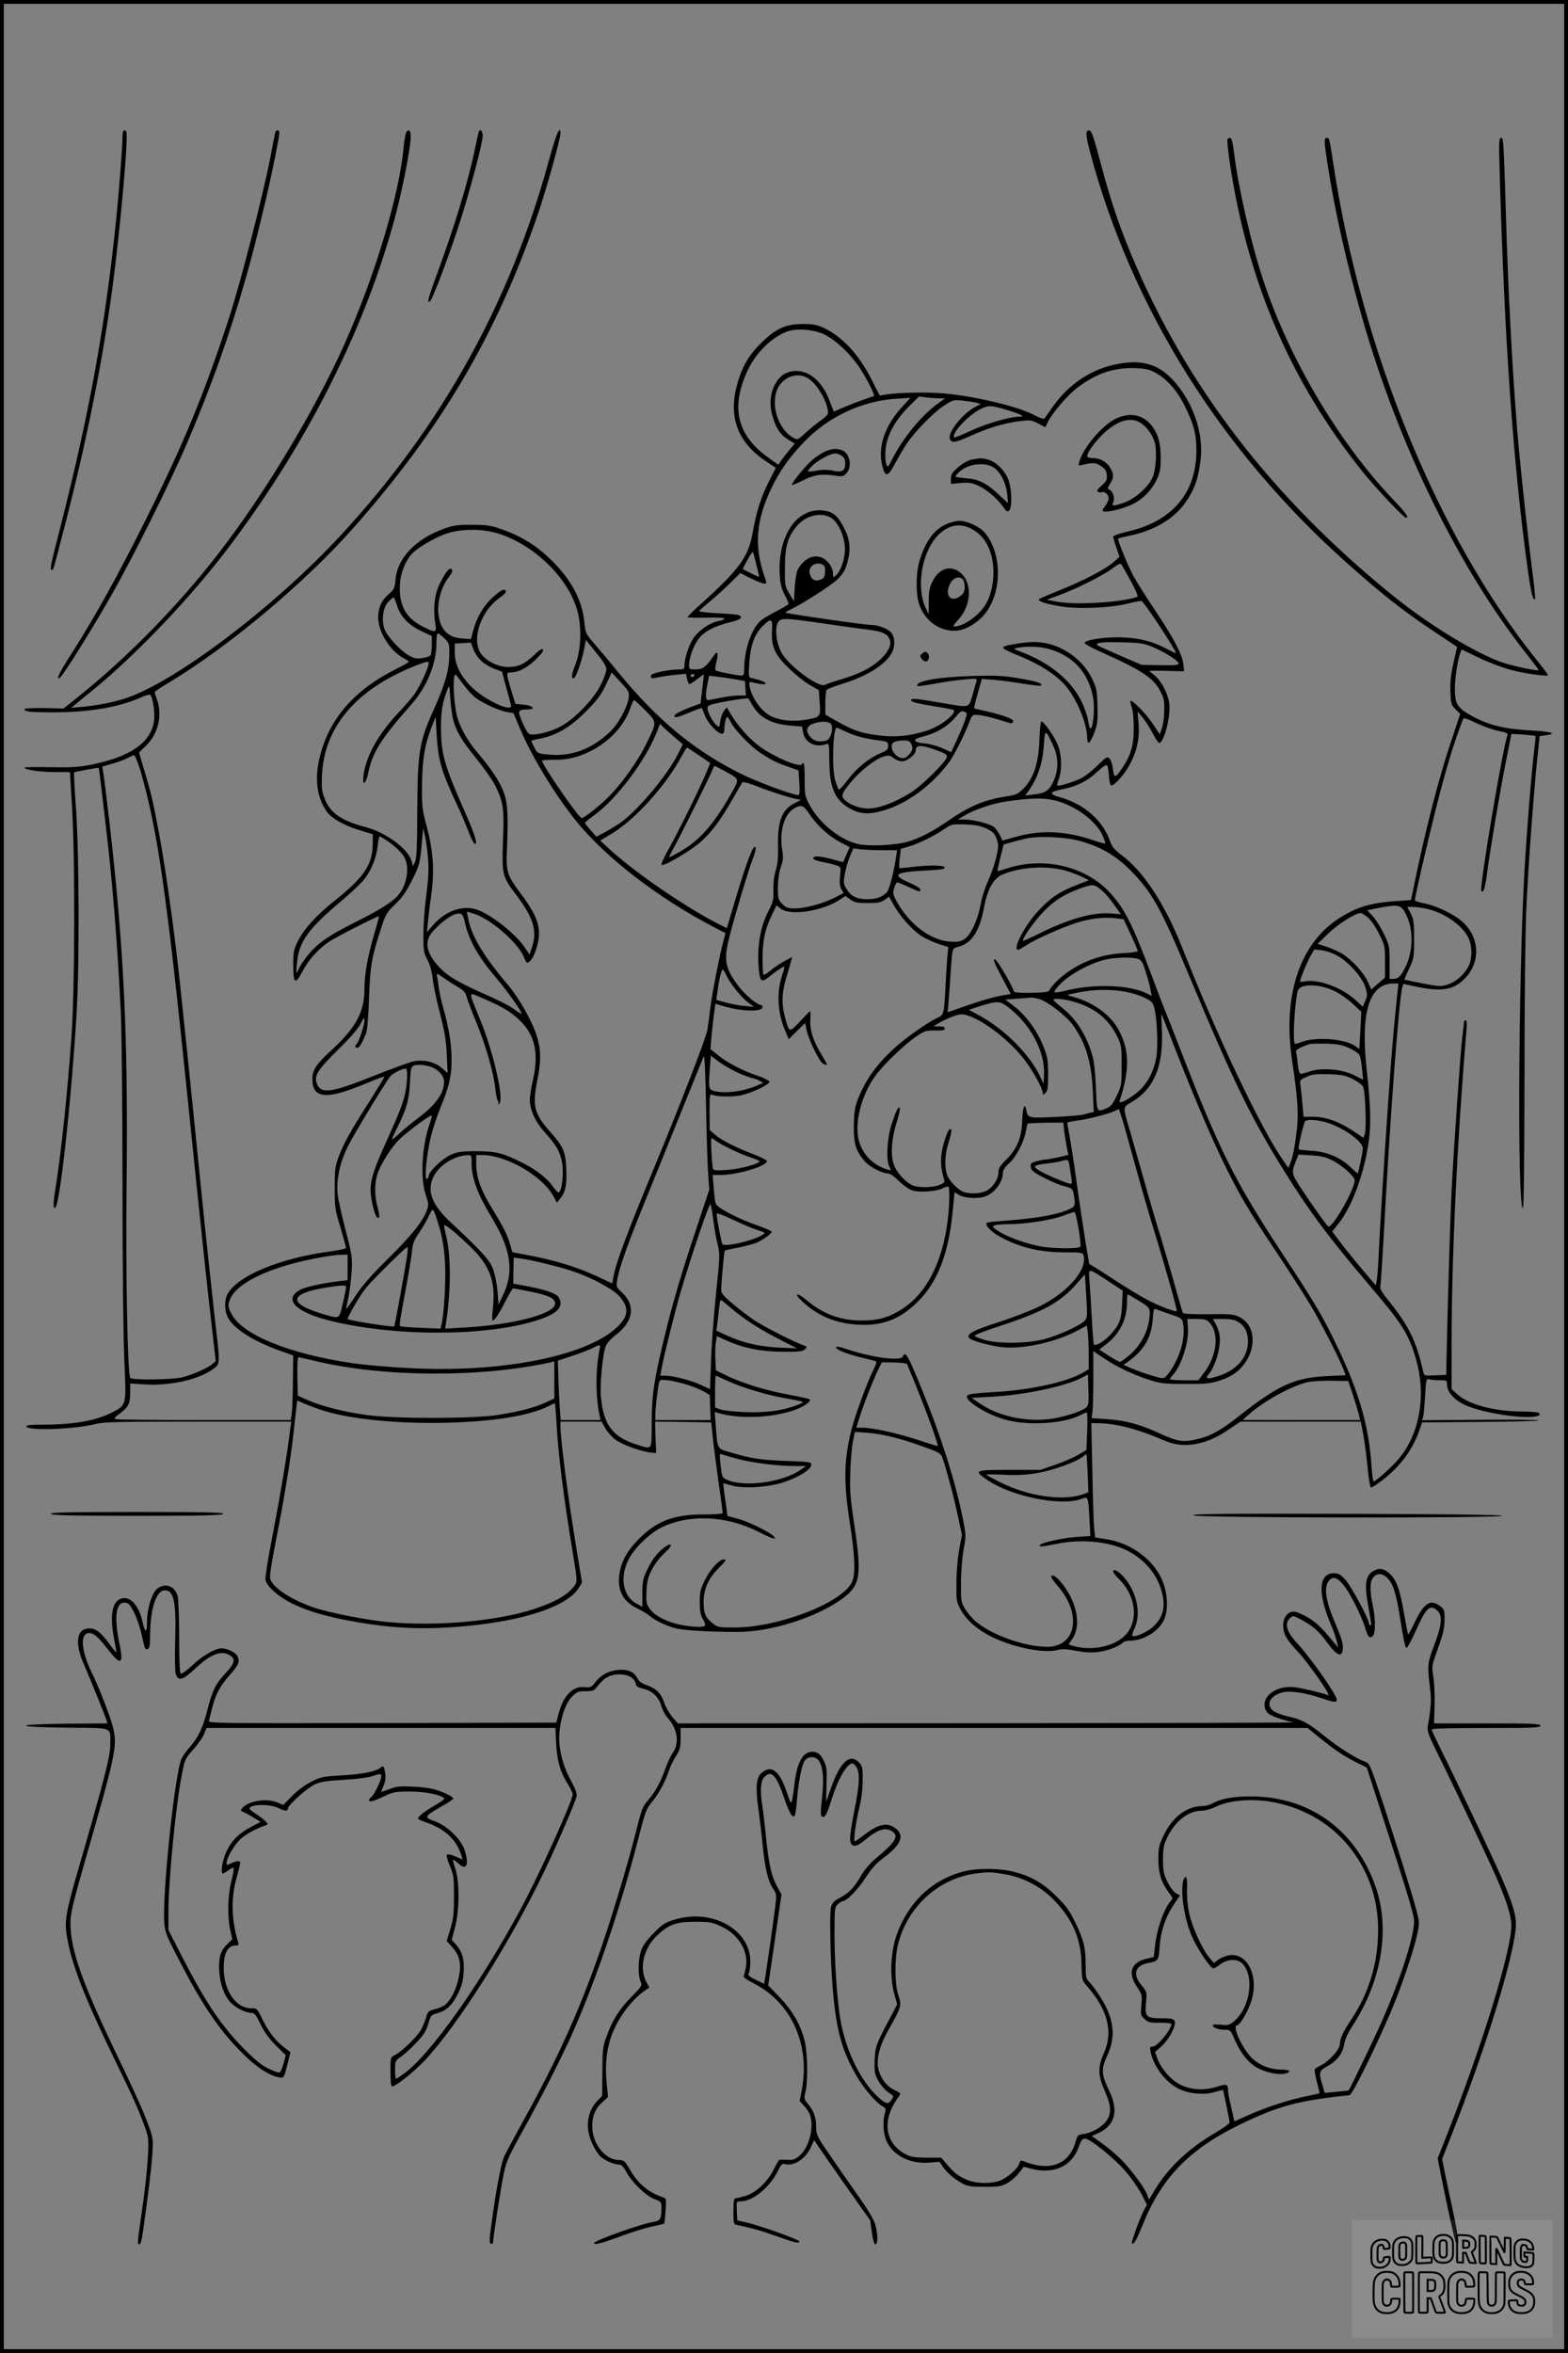 <?xml version="1.0" encoding="UTF-8"?>
<svg xmlns="http://www.w3.org/2000/svg" version="1.0" width="1024pt" height="1536pt" viewBox="0 0 1024 1536" preserveAspectRatio="xMidYMid meet">
  <rect x="0" y="0" width="1024" height="1536" fill="#808080" stroke="none"/>
  <g transform="translate(0.00 0.00) scale(1)">
    <g transform="translate(0,1536) scale(0.1,-0.1)" fill="#000000" stroke="none">
      <path d="M800 14473 c0 -73 -21 -340 -40 -533 -71 -700 -176 -1276 -365 -2018 -67 -262 -71 -282 -56 -282 10 0 4 -21 86 295 142 550 246 1072 309 1545 52 388 106 995 91 1020 -13 21 -25 8 -25 -27z"></path>
      <path d="M1796 14488 c-3 -13 -17 -84 -31 -158 -46 -238 -192 -808 -266 -1035 -160 -493 -298 -829 -546 -1325 -181 -363 -329 -630 -481 -869 -86 -133 -114 -191 -78 -162 23 19 211 320 328 526 145 253 392 749 505 1015 149 348 276 705 371 1040 48 166 61 218 134 520 46 194 98 452 92 461 -10 16 -24 9 -28 -13z"></path>
      <path d="M2652 14493 c-5 -10 -12 -52 -16 -93 -27 -307 -187 -841 -387 -1288 -209 -466 -565 -1048 -883 -1442 -254 -316 -559 -622 -856 -859 l-95 -76 -127 3 c-71 1 -128 -2 -128 -7 0 -17 33 -21 188 -21 233 0 427 33 567 95 31 14 61 23 65 20 16 -10 32 -109 27 -163 -16 -149 -156 -246 -433 -298 -67 -12 -129 -15 -251 -12 -90 2 -163 0 -163 -3 0 -14 103 -29 199 -29 l98 0 14 -237 c20 -345 18 -1176 -4 -1488 -28 -388 -69 -775 -107 -1010 -14 -84 -13 -122 2 -107 31 31 106 719 139 1282 18 310 16 1015 -4 1309 -10 134 -15 246 -13 249 5 4 159 33 161 29 1 -1 7 -49 14 -107 7 -58 21 -179 32 -270 44 -368 78 -793 99 -1240 5 -118 10 -613 10 -1100 0 -527 5 -991 12 -1148 13 -303 16 -292 -82 -343 -101 -52 -246 -78 -438 -79 -94 0 -123 -3 -120 -12 10 -30 320 -18 455 17 48 13 158 15 666 15 l609 0 -7 -52 c-21 -171 -63 -419 -111 -670 -34 -173 -54 -298 -50 -313 11 -44 88 -111 177 -154 104 -50 224 -85 399 -116 263 -47 466 -55 741 -29 379 36 656 130 729 249 l21 34 -35 213 c-58 351 -106 720 -106 813 l0 25 134 0 135 0 23 -42 c13 -23 42 -57 66 -75 43 -33 167 -78 232 -85 l35 -3 -4 103 -3 102 183 -2 184 -3 8 -80 c4 -44 21 -175 37 -292 17 -116 30 -215 30 -220 0 -5 -52 -9 -117 -9 -197 2 -312 -41 -429 -158 -80 -80 -120 -154 -130 -239 -12 -102 27 -174 119 -217 32 -16 69 -38 81 -49 29 -27 111 -66 171 -81 51 -13 223 -23 400 -23 217 -1 520 95 687 218 117 86 127 147 78 475 -28 186 -31 233 -27 350 2 74 10 164 17 199 l13 64 81 -6 c102 -8 208 -34 359 -88 100 -35 120 -46 129 -68 23 -60 79 -268 103 -385 l27 -125 -18 -98 c-10 -55 -18 -151 -18 -218 -1 -115 0 -122 29 -174 37 -68 110 -131 200 -175 141 -70 344 -111 431 -87 31 8 58 7 120 -5 51 -10 100 -13 139 -9 63 7 146 38 166 61 6 8 28 14 48 14 93 0 196 66 226 144 28 72 18 185 -23 268 -62 127 -203 226 -355 250 l-75 12 -6 56 c-4 30 -9 198 -12 373 l-7 317 29 0 c129 0 269 -36 454 -116 122 -52 266 -27 411 72 l80 54 393 0 393 0 17 -89 c9 -49 21 -145 28 -215 6 -69 16 -126 21 -126 5 0 23 10 40 22 137 96 229 213 277 353 l17 50 381 3 c210 1 382 6 382 10 0 4 -172 6 -381 4 l-382 -3 7 23 c4 13 9 74 13 136 6 109 7 113 27 108 12 -3 42 -6 69 -6 45 0 47 -1 47 -29 0 -52 57 -110 140 -142 162 -62 483 -94 464 -46 -3 8 -39 12 -117 13 -180 1 -345 45 -418 111 l-39 35 0 302 c0 565 36 1316 96 2029 5 55 4 77 -5 77 -6 0 -11 -8 -11 -17 0 -10 -5 -52 -10 -93 -11 -80 -53 -680 -70 -994 -8 -160 -25 -720 -33 -1101 l-2 -110 -72 -3 c-72 -3 -72 -3 -79 25 -45 203 -94 302 -242 483 -25 31 -41 59 -38 69 3 9 12 147 21 306 40 760 102 1585 123 1651 l7 21 85 -18 c171 -36 252 -20 326 64 96 108 83 266 -29 363 -55 48 -170 103 -246 117 -34 6 -61 16 -61 21 0 19 73 339 126 551 60 242 111 418 155 540 16 44 32 86 34 92 3 9 29 1 84 -26 44 -21 110 -45 146 -52 52 -10 64 -16 60 -28 -31 -80 -186 -1003 -171 -1018 14 -14 24 16 36 107 19 149 87 551 125 741 19 95 35 174 35 177 0 4 153 -8 158 -13 2 -1 -2 -40 -8 -86 -19 -155 -49 -532 -65 -809 -39 -716 -46 -2175 -10 -2187 7 -2 10 288 11 855 0 512 5 957 12 1106 14 294 47 736 70 961 l17 160 38 5 c79 10 40 25 -83 31 -185 10 -285 34 -395 94 -89 49 -108 73 -113 146 -5 61 10 181 30 252 6 20 12 37 13 37 2 0 54 -25 116 -55 63 -30 157 -65 210 -79 93 -24 239 -44 239 -33 0 3 -38 54 -85 112 -634 794 -1131 2008 -1315 3210 -29 187 -28 185 -45 185 -19 0 -19 -16 5 -173 48 -309 124 -644 226 -1002 239 -837 636 -1644 1082 -2205 40 -51 72 -93 70 -95 -9 -6 -173 28 -238 51 -173 60 -474 243 -705 429 -797 643 -1361 1377 -1718 2235 -85 205 -135 356 -201 602 -40 152 -57 204 -70 206 -29 6 -28 -24 4 -145 269 -1009 849 -1938 1665 -2668 235 -210 373 -319 565 -447 l166 -111 -23 -101 c-17 -74 -23 -124 -21 -188 3 -82 5 -89 33 -118 l31 -30 -67 -203 c-71 -213 -154 -535 -217 -833 l-37 -179 -95 -7 c-176 -12 -267 -41 -385 -119 -252 -169 -360 -508 -296 -929 34 -218 42 -340 31 -437 -13 -114 -26 -183 -43 -224 l-13 -33 -41 59 c-150 222 -424 801 -655 1385 -109 276 -252 494 -392 597 -48 36 -63 54 -77 93 -47 135 -171 243 -328 286 -75 21 -68 36 22 53 90 18 159 53 222 112 34 32 59 49 65 43 5 -5 10 -36 12 -68 2 -34 8 -61 15 -63 17 -6 88 73 121 136 47 87 65 172 58 266 l-7 80 30 -35 c17 -19 47 -65 66 -102 20 -38 40 -68 45 -68 32 0 77 178 66 259 -9 64 -51 145 -94 181 l-37 30 30 2 c17 0 68 0 114 -2 l84 -2 -5 47 c-8 64 -59 163 -182 347 -58 87 -122 188 -142 224 -34 61 -109 243 -102 249 2 1 45 12 96 23 168 39 295 124 367 247 43 72 61 130 75 239 24 178 -52 393 -187 533 -94 97 -198 126 -349 98 -175 -32 -324 -130 -432 -285 -25 -36 -49 -69 -52 -73 -4 -4 -31 5 -61 21 -102 56 -373 122 -584 143 -112 11 -311 7 -395 -7 l-35 -6 -53 104 c-84 166 -192 282 -317 340 -40 18 -67 23 -135 23 -112 -1 -177 -31 -275 -130 -82 -82 -125 -161 -156 -284 -51 -205 16 -368 201 -487 l57 -38 -47 -92 c-49 -96 -81 -196 -105 -334 -27 -155 -88 -238 -338 -463 -48 -43 -87 -82 -87 -85 0 -4 54 -5 120 -4 75 2 120 0 120 -6 0 -6 -18 -13 -40 -17 -53 -9 -127 -60 -161 -110 -29 -42 -59 -133 -59 -178 0 -24 -4 -27 -36 -27 -64 0 -176 -23 -181 -37 -8 -22 1 -24 48 -14 24 5 74 13 112 16 l67 7 6 -31 c4 -17 10 -34 14 -36 4 -3 27 11 51 30 24 19 44 33 45 32 1 -1 -3 -44 -10 -95 l-11 -94 -85 -32 c-50 -20 -85 -39 -85 -47 0 -18 13 -15 103 22 41 17 75 29 76 27 1 -2 10 -24 20 -50 18 -48 84 -118 111 -118 9 0 15 9 15 24 0 35 11 86 19 86 4 0 14 -15 23 -33 23 -48 123 -153 187 -197 73 -49 112 -69 191 -96 l65 -23 5 -81 c4 -58 2 -80 -7 -80 -38 0 -280 91 -385 144 -304 154 -535 347 -793 660 -49 61 -117 142 -151 181 -58 67 -61 73 -67 138 -14 151 -88 288 -226 420 -93 89 -190 148 -309 190 -76 27 -100 31 -197 31 -89 1 -122 -3 -176 -22 -190 -65 -314 -193 -326 -335 -5 -56 -9 -65 -43 -94 -49 -42 -70 -89 -70 -155 0 -93 77 -216 165 -264 19 -10 35 -21 35 -24 0 -3 -35 -23 -77 -44 -275 -136 -439 -322 -503 -570 -37 -144 -22 -268 42 -361 31 -46 111 -92 215 -124 l88 -27 -1 -70 c-3 -130 -58 -212 -248 -363 -124 -99 -201 -185 -244 -271 -23 -48 -27 -67 -27 -147 0 -125 12 -135 60 -45 39 75 101 145 173 194 45 31 322 172 327 166 1 -2 -13 -55 -32 -118 -42 -144 -63 -261 -63 -357 0 -148 -55 -250 -212 -395 -104 -96 -128 -132 -128 -192 0 -130 93 -137 354 -27 64 27 116 46 116 42 0 -4 -44 -77 -98 -162 -123 -193 -164 -266 -198 -354 -25 -64 -28 -83 -28 -205 -1 -128 1 -142 37 -261 20 -69 37 -130 37 -135 0 -5 -44 -15 -97 -22 -335 -44 -616 -161 -679 -283 -19 -37 -18 -103 2 -145 35 -74 163 -157 339 -220 l90 -32 -2 -169 c-1 -92 -4 -187 -8 -210 l-6 -43 -564 0 c-310 0 -570 3 -579 6 -12 5 -7 13 23 34 59 43 71 66 71 137 l0 62 93 -6 c168 -11 360 32 451 102 45 34 45 22 6 353 -16 141 -57 525 -90 852 -33 327 -73 726 -90 885 -17 160 -35 335 -41 390 -33 324 -96 780 -139 1007 -39 209 -53 271 -96 414 l-36 121 49 49 c78 78 104 197 68 299 -8 22 -15 43 -15 47 0 3 39 30 88 59 392 235 890 651 1210 1013 573 646 935 1262 1204 2046 55 161 148 492 148 528 0 63 -28 -2 -75 -174 -253 -927 -697 -1729 -1351 -2439 -440 -478 -1111 -984 -1432 -1079 -84 -25 -170 -41 -272 -51 l-65 -5 34 27 c18 16 66 54 105 86 300 247 651 616 903 952 518 690 893 1445 1083 2176 42 163 86 391 92 473 3 52 -13 73 -30 39z m2731 -1316 c76 -38 167 -123 229 -215 45 -66 103 -181 96 -187 -2 -1 -28 -10 -58 -20 -30 -10 -89 -33 -130 -50 l-75 -32 -28 72 c-49 131 -142 205 -239 192 -52 -7 -87 -32 -116 -85 -32 -58 -39 -134 -17 -208 23 -80 50 -121 101 -153 l44 -27 -38 -45 c-20 -25 -44 -56 -53 -69 l-16 -24 -66 47 c-205 147 -248 330 -132 574 51 109 155 211 253 248 62 24 176 15 245 -18z m2166 -252 c76 -42 144 -121 195 -229 56 -116 71 -179 69 -291 -5 -269 -163 -450 -449 -515 -58 -13 -94 -27 -94 -34 0 -7 9 -39 21 -72 l20 -59 -42 -37 c-53 -46 -198 -121 -354 -183 -66 -27 -124 -52 -129 -56 -13 -12 36 -29 134 -46 114 -21 333 -12 445 17 44 11 84 19 91 16 17 -7 224 -320 224 -340 0 -2 -33 14 -72 34 -94 49 -191 70 -315 70 -101 -1 -204 -18 -210 -36 -2 -6 41 -30 94 -54 282 -126 357 -175 403 -267 21 -40 25 -61 23 -123 0 -41 -7 -93 -15 -114 l-14 -39 -48 71 c-42 64 -134 157 -144 147 -2 -2 2 -21 9 -42 8 -22 13 -80 13 -138 0 -112 -19 -176 -77 -262 -43 -63 -53 -64 -59 -3 -3 29 -13 59 -22 68 -15 15 -21 12 -79 -45 -34 -34 -84 -73 -112 -86 -48 -23 -144 -52 -151 -45 -2 2 3 22 11 43 21 59 19 155 -6 220 -20 53 -91 155 -108 155 -5 0 -11 -55 -13 -122 -6 -151 -37 -246 -102 -313 -38 -39 -47 -43 -121 -55 -141 -22 -238 -64 -385 -166 -90 -62 -175 -106 -250 -128 -74 -23 -250 -32 -321 -17 -118 25 -255 133 -320 253 -33 61 -34 67 -34 171 0 99 -5 122 -19 98 -14 -23 -175 45 -272 114 -68 49 -145 135 -190 211 l-28 47 -17 -22 c-10 -12 -21 -42 -25 -67 -6 -44 -7 -45 -26 -27 -25 22 -58 86 -58 111 0 16 14 22 78 35 42 9 102 19 133 23 l56 6 27 -46 c48 -82 123 -122 252 -133 l72 -6 6 -36 c11 -68 80 -104 151 -79 19 7 20 3 21 -110 1 -181 40 -263 148 -317 62 -31 120 -32 212 -4 152 46 310 163 422 313 30 40 98 174 128 251 22 60 23 60 61 58 21 -1 74 -13 118 -26 44 -13 86 -26 94 -28 8 -2 16 3 18 12 4 16 -71 43 -197 71 -30 6 -56 13 -58 14 -2 1 8 45 23 97 l27 95 67 -5 c36 -2 122 -13 189 -24 68 -11 127 -18 130 -15 14 15 -22 27 -138 47 -108 18 -150 21 -315 16 -200 -6 -344 -29 -353 -56 -5 -15 -10 -15 153 13 44 8 115 17 159 21 73 7 78 6 73 -11 -3 -11 -15 -52 -26 -91 -25 -86 -16 -83 -186 -54 -186 32 -215 35 -215 19 0 -10 38 -20 137 -36 75 -12 139 -24 141 -27 22 -22 -90 -109 -176 -135 -113 -35 -203 -44 -308 -31 -118 14 -168 31 -271 89 l-83 47 0 75 c0 41 4 80 8 86 4 6 48 23 97 38 169 52 290 128 331 208 22 43 18 105 -10 133 -23 23 -83 45 -121 45 -38 -1 -565 75 -565 81 0 3 12 11 28 18 78 36 272 160 312 200 38 38 50 59 65 114 23 86 16 149 -27 229 -40 76 -71 99 -137 106 -170 16 -293 -169 -279 -419 4 -59 11 -91 31 -129 15 -29 27 -56 27 -61 0 -5 -33 -25 -72 -45 -40 -20 -88 -48 -105 -61 -62 -48 -113 -192 -113 -320 0 -34 -4 -43 -17 -43 -28 0 -164 27 -170 34 -4 4 -1 29 6 57 15 57 7 76 -18 39 -47 -71 -72 -90 -117 -90 -42 0 -44 2 -44 28 0 47 28 125 60 169 37 50 104 86 208 111 70 17 89 33 55 47 -10 4 -73 9 -140 12 -67 3 -120 10 -117 15 3 5 33 31 67 59 34 28 94 82 132 119 l70 69 69 -35 c38 -18 77 -34 87 -34 17 0 17 2 3 43 -70 196 -58 370 42 576 55 116 116 202 213 304 158 165 377 269 601 284 l95 6 -58 -64 c-112 -123 -157 -263 -124 -384 19 -72 36 -68 81 17 22 40 55 98 75 128 52 79 176 207 246 252 58 38 62 39 122 33 34 -4 75 -10 90 -14 l28 -8 -34 -18 c-84 -43 -183 -168 -168 -210 12 -29 34 -26 134 19 121 54 213 82 316 96 73 9 81 9 126 -14 l48 -25 15 32 c29 61 130 178 195 227 123 93 238 132 378 127 66 -3 90 -8 134 -32z m-2280 -30 c54 -27 122 -131 136 -207 6 -33 4 -37 -46 -73 -29 -21 -74 -58 -101 -83 -46 -43 -50 -45 -75 -31 -109 58 -160 244 -93 343 42 61 118 83 179 51z m863 -135 l40 0 -61 -45 c-101 -76 -217 -220 -283 -350 -29 -57 -31 -59 -40 -35 -6 14 -8 55 -5 91 6 91 59 191 150 283 l69 68 45 -6 c25 -3 64 -6 85 -6z m434 -73 c43 -13 88 -28 99 -35 18 -10 17 -11 -11 -12 -60 0 -225 -49 -321 -95 -53 -25 -98 -43 -101 -40 -23 22 90 144 170 184 54 26 66 26 164 -2z m-1139 -707 c44 -27 84 -109 90 -185 6 -67 -22 -158 -57 -190 -19 -18 -20 -17 -20 9 0 39 -28 82 -65 102 -58 31 -125 0 -166 -76 -7 -14 -16 -65 -19 -115 l-5 -90 -30 50 c-29 48 -30 54 -29 170 0 136 18 199 76 269 58 71 160 96 225 56z m-2166 -105 c242 -79 467 -307 515 -524 24 -107 16 -244 -20 -333 -25 -62 -27 -96 -6 -83 14 9 51 115 64 184 l12 64 67 -83 c47 -57 67 -90 67 -110 0 -15 -16 -61 -37 -101 -48 -98 -179 -231 -273 -277 -65 -32 -157 -54 -190 -45 -11 3 -30 34 -48 76 -34 80 -32 85 36 86 55 1 32 25 -28 31 l-54 5 -23 73 c-37 125 -38 132 -12 132 52 0 105 26 163 80 39 38 57 61 52 69 -6 9 -21 0 -55 -32 -63 -61 -105 -81 -171 -81 -70 0 -150 41 -183 93 -58 95 7 278 129 361 42 29 50 50 19 50 -7 0 -38 -23 -69 -51 -59 -54 -105 -133 -127 -220 l-13 -51 -58 4 c-95 7 -144 59 -155 163 -8 75 19 174 64 232 26 34 32 48 23 57 -15 15 -41 -19 -81 -100 -32 -67 -42 -162 -26 -256 10 -59 2 -61 -82 -18 -113 56 -158 143 -149 281 6 77 40 158 85 201 39 37 136 94 202 119 103 39 250 41 362 4z m1675 -186 c8 -35 17 -72 20 -82 5 -16 -1 -15 -48 9 -29 14 -54 28 -56 29 -2 2 11 28 29 59 17 32 33 55 36 52 2 -2 11 -33 19 -67z m2449 -122 c34 -63 49 -100 42 -103 -96 -36 -402 -55 -522 -32 l-70 13 80 29 c109 39 294 132 352 177 33 25 51 33 56 25 4 -6 32 -55 62 -109z m-2007 104 c8 -5 12 -23 10 -47 -2 -32 -8 -40 -31 -48 -35 -13 -58 0 -69 39 -13 49 45 85 90 56z m-2784 -267 c22 -70 76 -126 162 -166 l64 -30 0 -56 c0 -32 -4 -63 -8 -69 -5 -7 -29 -16 -54 -19 -39 -6 -54 -2 -91 19 -57 34 -142 127 -157 173 -20 60 -8 139 25 174 16 17 32 30 35 30 4 0 14 -25 24 -56z m2785 -114 c111 -16 242 -35 290 -40 94 -12 127 -27 142 -66 13 -35 -11 -82 -66 -133 -56 -51 -137 -92 -250 -125 -50 -15 -98 -31 -108 -37 -37 -20 -221 113 -277 200 -38 60 -53 163 -30 207 18 32 43 31 299 -6z m-337 -44 c-7 -104 16 -157 107 -246 42 -41 104 -91 137 -110 l61 -35 6 -80 c7 -96 6 -98 -97 -114 -75 -12 -145 -6 -208 18 -66 25 -137 118 -152 199 -5 28 -3 33 12 29 9 -3 34 -8 55 -12 52 -8 48 11 -5 26 -24 6 -49 13 -57 15 -11 4 -13 22 -8 92 8 117 32 186 82 239 60 62 72 58 67 -21z m-2108 -169 c-2 -96 -29 -189 -104 -355 -92 -206 -103 -271 -105 -657 -1 -225 -4 -307 -14 -330 l-14 -30 -9 34 c-22 79 -166 186 -298 221 -160 42 -235 93 -270 188 -19 49 -21 71 -17 157 16 301 210 538 564 690 43 19 91 37 107 41 28 7 29 6 22 -22 -12 -48 -64 -153 -98 -197 -18 -23 -64 -76 -103 -117 -126 -135 -204 -276 -221 -400 -10 -78 16 -61 32 20 27 129 85 221 274 434 108 121 169 269 170 407 0 31 3 59 7 63 4 4 23 -9 43 -29 35 -35 35 -36 34 -118z m213 -35 c20 -18 58 -40 84 -49 l47 -17 27 -100 c15 -56 30 -109 32 -118 15 -52 -153 22 -246 107 -80 74 -121 154 -121 233 l0 61 53 3 52 3 17 -45 c10 -25 34 -60 55 -78z m4382 94 c86 -37 174 -94 168 -109 -3 -9 -37 -11 -123 -9 l-119 2 -130 56 c-71 31 -138 61 -149 66 -39 21 10 29 149 25 126 -3 147 -7 204 -31z m-3423 -330 c-7 -58 -64 -165 -115 -216 -122 -120 -260 -172 -415 -155 -65 6 -67 8 -86 45 -11 22 -20 41 -20 43 0 3 27 10 59 16 106 21 196 74 297 176 73 73 98 106 130 173 l39 82 58 -63 c53 -57 57 -65 53 -101z m-1077 82 c23 -31 58 -69 77 -83 47 -36 153 -84 204 -93 l43 -7 51 -120 c76 -176 222 -414 355 -580 193 -241 539 -508 907 -699 l72 -37 -14 -52 c-28 -108 -72 -336 -84 -427 -6 -52 -15 -120 -20 -150 -8 -55 -187 -516 -378 -975 -134 -323 -218 -547 -232 -621 l-12 -62 -92 43 c-124 59 -264 103 -425 135 l-135 26 -16 55 c-20 66 -43 110 -120 236 -69 112 -100 199 -100 284 l0 59 43 0 c151 -1 383 -133 457 -262 l27 -49 21 26 c35 44 45 90 40 194 -5 114 -18 145 -106 244 -105 118 -117 169 -82 341 36 176 19 271 -82 453 -28 51 -76 123 -107 159 -168 199 -245 328 -265 446 l-7 37 44 -13 c105 -31 283 -183 324 -275 23 -52 24 -53 43 -36 30 27 60 119 60 183 0 73 -34 146 -123 264 -83 111 -92 137 -87 263 10 238 6 317 -18 387 -24 70 -84 161 -176 268 -65 76 -119 174 -134 245 -24 111 -26 286 -3 258 4 -4 26 -34 50 -65z m1506 62 c-3 -5 -10 -10 -16 -10 -5 0 -9 5 -9 10 0 6 7 10 16 10 8 0 12 -4 9 -10z m265 -24 l65 -12 3 -47 3 -47 -48 0 c-26 0 -79 -7 -118 -15 -38 -8 -76 -15 -82 -15 -16 0 -17 42 -2 109 l10 50 52 -6 c29 -3 81 -11 117 -17z m-1840 -266 c20 -75 56 -135 151 -252 50 -62 106 -142 124 -178 52 -105 58 -146 50 -358 -8 -221 -5 -234 87 -355 111 -146 138 -235 102 -341 l-16 -47 -33 49 c-65 96 -244 232 -331 250 -90 19 -189 -20 -265 -106 l-41 -47 6 60 c3 33 12 114 22 180 22 162 14 283 -28 445 -31 116 -33 135 -32 275 2 167 17 261 61 374 l28 73 6 -109 c11 -179 30 -246 134 -467 26 -55 59 -134 75 -175 15 -41 33 -77 40 -79 21 -7 4 52 -51 178 -151 342 -169 406 -169 588 0 102 11 163 42 241 13 32 13 30 19 -60 4 -52 12 -114 19 -139z m1254 63 c78 -80 78 -73 7 -218 -54 -110 -151 -248 -239 -339 -57 -59 -166 -146 -183 -146 -20 0 -259 347 -259 375 0 3 35 5 78 5 89 0 153 15 235 55 125 61 224 168 263 282 10 29 21 53 25 53 4 0 36 -30 73 -67z m2088 -11 c15 -6 15 -11 1 -52 -8 -25 -32 -82 -53 -127 l-38 -83 -59 26 c-32 15 -84 29 -115 31 -76 7 -83 27 -15 44 83 19 160 63 208 118 47 54 46 53 71 43z m-879 -74 c24 -19 5 -104 -26 -112 -47 -12 -78 -6 -103 21 -35 38 -29 73 16 89 46 16 92 17 113 2z m-1001 -105 l37 -32 -34 -68 c-67 -132 -251 -353 -365 -438 -25 -18 -72 -47 -105 -65 l-60 -32 -37 42 c-21 23 -38 45 -38 49 0 3 26 24 56 46 151 107 344 365 417 555 l17 44 37 -35 c21 -19 55 -49 75 -66z m1106 49 c59 -28 125 -45 225 -57 43 -6 47 -8 47 -34 0 -24 -7 -30 -52 -49 -74 -31 -157 -99 -214 -176 -26 -35 -52 -63 -56 -60 -4 3 -15 31 -24 62 -23 77 -14 342 11 342 2 0 30 -13 63 -28z m1350 -89 c35 -75 36 -156 3 -230 -28 -63 -53 -81 -128 -89 l-58 -7 18 24 c64 90 96 183 104 307 7 104 10 104 61 -5z m-924 4 c8 -22 6 -32 -11 -55 -11 -15 -28 -29 -38 -30 -42 -9 -93 48 -80 89 4 11 18 19 38 22 64 8 81 3 91 -26z m138 -26 c89 -31 100 -38 88 -62 -22 -40 -147 -163 -213 -210 -86 -60 -204 -110 -277 -116 -59 -6 -132 17 -172 54 -28 25 -22 43 35 113 62 76 161 154 216 171 35 10 42 9 67 -10 14 -11 39 -21 55 -21 32 0 89 44 89 69 0 37 30 40 112 12z m-1528 -41 l74 -51 -23 -57 c-36 -90 -187 -397 -248 -504 -31 -54 -51 -100 -46 -104 17 -10 196 96 259 154 70 63 125 137 205 277 31 55 60 104 64 108 5 4 41 -5 82 -21 87 -35 220 -78 267 -87 l33 -7 -40 -20 c-83 -41 -113 -116 -110 -273 2 -82 -2 -125 -15 -167 -11 -37 -17 -84 -15 -127 2 -63 -1 -77 -35 -143 -48 -94 -70 -218 -63 -341 7 -115 17 -127 69 -84 44 36 90 67 99 67 3 0 -2 -24 -12 -53 -39 -117 -32 -250 21 -371 l21 -50 53 53 54 53 11 -51 c10 -49 65 -166 94 -203 12 -16 37 -25 37 -14 0 2 -16 30 -35 62 -55 90 -77 160 -73 226 2 32 1 58 -1 58 -2 0 -31 -30 -66 -67 -71 -77 -71 -77 -100 33 -22 84 -19 160 11 255 14 46 28 95 31 108 l6 24 -52 -28 c-28 -16 -69 -43 -90 -61 -21 -18 -41 -30 -45 -27 -3 3 -6 52 -6 108 0 115 16 191 61 282 l30 63 30 -23 c64 -46 269 -15 382 59 l38 25 32 -23 c27 -19 45 -23 114 -23 67 0 86 4 110 21 l29 21 32 -57 c39 -71 118 -159 178 -199 25 -16 75 -40 111 -52 l66 -21 -7 -72 c-3 -39 -8 -120 -11 -181 -10 -187 -10 -189 -53 -209 -60 -28 -192 -120 -264 -183 -126 -109 -212 -228 -259 -359 -17 -45 -22 -83 -23 -164 -1 -116 13 -162 70 -229 30 -36 114 -81 152 -81 14 0 42 -19 72 -49 27 -27 66 -55 86 -61 47 -16 159 -8 200 13 17 9 34 13 38 10 9 -10 7 -119 -4 -213 -35 -283 -139 -484 -303 -588 -85 -53 -151 -72 -258 -72 -139 0 -250 40 -358 130 -68 57 -93 51 -30 -7 100 -93 215 -141 359 -150 162 -10 278 34 397 153 126 126 198 312 224 580 l13 132 30 -19 c35 -21 127 -26 173 -8 60 22 113 95 113 154 0 17 13 37 40 61 46 41 96 137 109 207 5 26 10 50 13 52 2 2 55 5 118 6 l114 1 4 -38 c2 -22 9 -69 16 -106 l13 -67 -68 -16 c-37 -8 -76 -15 -86 -15 -10 0 -35 -5 -56 -11 -33 -9 -38 -14 -35 -37 2 -22 17 -34 83 -69 45 -23 105 -49 135 -56 53 -14 55 -16 62 -53 13 -75 12 -80 -39 -102 -84 -36 -231 -59 -465 -75 -32 -2 -61 -7 -64 -10 -13 -13 26 -56 78 -85 128 -73 264 -107 431 -107 114 0 118 -1 124 -23 23 -93 -107 -241 -291 -331 -56 -27 -175 -73 -265 -102 -165 -53 -212 -78 -192 -103 16 -19 144 -53 224 -61 136 -12 344 35 483 109 l62 33 6 -45 c3 -25 6 -89 6 -142 l0 -98 -37 -22 c-108 -63 -352 -116 -595 -128 -91 -5 -152 -12 -160 -20 -30 -30 128 -129 258 -162 145 -37 370 -23 474 30 22 11 43 20 47 20 4 0 6 -55 3 -122 l-5 -123 -52 -31 c-29 -17 -97 -47 -150 -65 l-98 -34 -203 0 c-231 0 -237 -3 -142 -67 155 -106 475 -171 608 -124 50 18 48 23 57 -130 l6 -111 -93 -6 c-84 -6 -219 -35 -235 -51 -15 -15 10 -14 102 5 177 37 370 15 491 -56 99 -58 168 -143 198 -245 30 -101 16 -171 -48 -234 -38 -38 -127 -78 -141 -64 -3 3 4 27 16 53 44 98 9 246 -79 338 -35 36 -62 48 -62 27 0 -5 18 -28 40 -50 105 -105 126 -259 49 -353 -62 -75 -200 -113 -322 -88 -31 7 -57 15 -57 17 0 3 9 17 21 33 63 85 34 243 -68 368 -36 43 -59 58 -68 43 -3 -5 16 -32 41 -61 161 -182 125 -398 -67 -399 -145 0 -364 77 -468 167 -23 19 -53 56 -69 81 -26 45 -27 53 -26 172 0 70 8 165 17 216 17 90 17 92 -8 215 -48 235 -140 525 -261 821 -95 233 -112 264 -128 223 -12 -32 -203 -7 -365 48 -51 17 -71 20 -71 11 0 -15 77 -45 175 -68 39 -9 76 -19 83 -21 9 -3 6 -18 -14 -57 -40 -80 -119 -295 -143 -389 -50 -204 -53 -338 -11 -610 33 -212 38 -331 16 -382 -56 -135 -471 -298 -763 -301 -98 -1 -115 2 -139 20 -56 41 -69 70 -69 147 1 86 31 154 101 223 48 49 51 54 29 54 -28 0 -85 -62 -120 -132 -31 -62 -35 -80 -35 -147 0 -59 5 -84 20 -109 11 -18 18 -37 15 -43 -9 -14 -84 -11 -166 6 -90 19 -166 60 -197 105 -21 31 -23 44 -20 115 4 67 10 90 38 143 19 37 55 82 83 107 55 48 48 74 -8 31 -46 -35 -78 -79 -112 -151 -24 -51 -28 -73 -28 -147 l0 -87 -40 22 c-87 48 -109 171 -50 287 37 73 135 169 213 208 183 90 425 80 639 -29 92 -47 124 -55 92 -24 -29 28 -166 94 -231 111 l-67 18 -6 46 c-4 25 -10 72 -15 105 -4 33 -7 61 -6 62 1 1 24 -5 51 -13 76 -23 237 -14 342 20 94 30 177 81 181 112 3 20 -2 21 -155 27 -174 6 -235 16 -365 54 -99 29 -91 15 -104 182 l-6 84 23 -7 c135 -39 329 -33 482 14 65 20 129 62 115 75 -3 4 -66 18 -138 31 -148 27 -313 78 -410 127 l-65 32 -3 70 c-2 39 -1 89 3 112 l6 41 65 -29 c108 -49 222 -72 366 -73 108 -1 130 2 145 16 16 17 15 18 -17 29 -61 22 -249 118 -313 160 -34 23 -97 70 -139 106 -62 51 -78 70 -78 91 0 44 19 254 23 258 2 2 40 11 85 19 44 9 98 23 119 31 43 18 103 61 103 73 0 5 -42 23 -92 41 -128 44 -265 116 -274 143 -4 11 -10 58 -13 104 l-7 83 56 0 c110 1 308 61 298 92 -3 7 -47 28 -99 48 -108 41 -201 89 -244 127 l-30 26 -1 119 c0 104 1 118 15 112 35 -14 134 -16 190 -4 70 15 186 70 186 88 0 7 -32 24 -73 38 -98 33 -197 83 -260 134 l-52 41 5 67 c3 37 11 104 16 148 l11 82 45 -14 c124 -37 263 -42 263 -8 0 8 -5 14 -11 14 -24 0 -101 64 -144 120 -91 119 -101 173 -60 330 38 147 122 428 151 503 18 46 23 72 16 79 -13 13 -56 -99 -128 -339 l-57 -192 -50 25 c-225 114 -564 348 -729 502 l-48 45 83 50 c147 91 339 303 439 484 22 40 42 73 44 73 3 0 38 -23 78 -50z m-3645 -107 c110 -383 168 -782 306 -2128 87 -851 133 -1283 160 -1510 l24 -210 -22 -19 c-30 -26 -131 -71 -197 -87 -65 -16 -324 -19 -339 -4 -18 19 -31 679 -24 1291 8 808 -11 1330 -72 1959 -22 231 -66 610 -81 702 l-6 39 64 18 c34 10 79 26 98 36 19 11 40 19 46 20 6 0 25 -48 43 -107z m3827 -4 c86 -47 85 -42 21 -154 -111 -192 -197 -289 -325 -364 -37 -21 -69 -38 -71 -36 -2 2 9 25 24 51 35 60 250 492 259 522 4 12 10 22 12 22 3 0 39 -18 80 -41z m2143 -184 c130 -31 270 -134 312 -230 11 -26 19 -49 17 -51 -3 -2 -38 7 -78 21 -183 62 -347 69 -510 21 -47 -13 -85 -24 -85 -23 -5 24 -40 80 -57 91 -32 21 -134 46 -188 46 l-45 0 43 26 c66 40 190 81 277 93 165 23 236 24 314 6z m-1600 -93 c50 -74 122 -139 199 -180 l61 -32 -21 -48 c-11 -26 -21 -48 -22 -49 -1 -1 -33 7 -71 18 -81 22 -125 24 -125 6 0 -7 25 -17 64 -25 35 -6 76 -16 91 -22 27 -10 27 -12 21 -68 -4 -41 -2 -65 8 -85 l15 -27 -59 -30 c-77 -39 -192 -70 -258 -70 -46 0 -58 4 -83 29 -27 28 -29 34 -29 108 1 50 7 98 19 132 16 46 18 64 9 115 -19 116 12 228 74 266 50 30 64 26 107 -38z m1156 -92 c41 -21 52 -32 64 -67 13 -37 13 -50 -3 -120 -10 -43 -34 -112 -53 -153 -19 -41 -42 -111 -49 -155 -18 -100 -65 -200 -107 -226 -26 -16 -44 -19 -92 -16 -132 9 -275 120 -355 274 -19 37 -20 47 -10 78 6 19 15 35 19 35 5 0 38 -13 74 -30 77 -35 77 -35 77 -16 0 8 -29 26 -65 41 -126 54 -105 72 97 82 97 5 128 9 128 20 0 16 -106 17 -219 3 -41 -6 -76 -8 -78 -6 -2 2 -1 31 3 65 l7 60 55 16 c64 19 166 70 232 115 44 30 48 31 135 28 71 -3 101 -9 140 -28z m-3649 -200 c5 -69 1 -133 -12 -235 -11 -77 -19 -192 -19 -255 0 -105 2 -120 26 -165 17 -32 29 -75 34 -120 4 -38 25 -140 47 -225 32 -124 41 -179 46 -275 l5 -120 -35 31 c-49 43 -120 59 -190 45 -29 -7 -148 -50 -265 -97 -272 -109 -337 -117 -364 -47 -19 51 6 90 136 218 80 78 132 138 149 170 21 42 25 46 26 24 0 -29 -35 -138 -50 -153 -14 -14 -12 -26 4 -26 13 0 28 26 57 95 7 18 15 111 19 230 8 214 16 261 76 447 32 100 38 110 95 165 46 44 72 82 111 159 47 95 50 106 61 220 l10 119 13 -55 c7 -30 16 -98 20 -150z m-271 124 c61 -41 106 -86 121 -121 32 -75 3 -195 -62 -254 -44 -41 -126 -90 -264 -159 -184 -92 -255 -143 -324 -234 -21 -28 -42 -62 -47 -75 -15 -37 -17 -22 -8 55 14 130 76 215 288 392 62 53 131 117 151 144 46 58 78 139 87 219 3 32 9 59 12 59 4 0 24 -12 46 -26z m4525 -3 c135 -37 234 -94 330 -190 145 -146 200 -246 389 -698 282 -675 403 -924 615 -1263 166 -267 292 -436 558 -749 215 -252 256 -317 304 -478 68 -231 30 -474 -99 -641 -39 -52 -160 -162 -176 -162 -4 0 -11 44 -14 98 -18 263 -79 478 -223 780 -91 191 -144 282 -355 602 -313 476 -412 673 -659 1310 -48 124 -95 243 -104 265 -10 22 -46 117 -81 210 -131 351 -178 450 -267 556 -157 189 -442 263 -695 179 -32 -10 -58 -18 -59 -17 -1 1 7 41 19 88 l21 86 45 13 c26 7 71 19 101 26 76 18 254 11 350 -15z m-1289 -61 l98 0 -6 -37 c-14 -101 -45 -218 -60 -236 -30 -32 -69 -47 -128 -47 -69 0 -106 18 -136 66 -21 34 -22 42 -12 98 6 34 21 85 33 115 l23 53 45 -6 c25 -3 89 -6 143 -6z m1219 -140 c36 -12 80 -30 98 -39 l33 -17 -84 -33 c-109 -42 -168 -82 -249 -170 -89 -96 -168 -251 -129 -251 6 0 30 14 55 30 54 37 222 112 323 145 88 29 181 40 256 31 l55 -7 46 -98 c25 -55 46 -103 46 -109 0 -5 -44 -12 -97 -14 -123 -7 -238 -44 -337 -108 -65 -42 -121 -95 -143 -134 -6 -12 -32 -15 -118 -17 -60 -1 -111 2 -112 7 -20 54 -112 210 -126 212 -14 3 -4 -23 43 -112 l61 -115 -38 -6 c-63 -10 -152 -35 -266 -75 l-108 -38 5 61 c3 34 8 103 11 152 3 50 8 116 11 147 6 57 6 58 45 68 85 23 137 103 165 255 23 122 61 190 120 216 124 53 308 61 434 19z m232 -138 c15 -14 45 -51 67 -82 l41 -58 -64 5 c-119 10 -280 -36 -479 -136 -53 -26 -97 -45 -97 -42 0 22 72 123 130 185 74 78 145 122 260 162 72 25 81 23 142 -34z m1971 -143 c49 -99 47 -238 -6 -344 -28 -57 -46 -75 -76 -75 l-26 0 0 108 c0 103 -1 110 -36 183 -20 42 -53 95 -73 117 l-37 40 53 11 c155 30 167 28 201 -40z m129 40 c118 -25 241 -110 279 -194 23 -49 24 -123 4 -173 -24 -55 -81 -109 -138 -128 -47 -15 -54 -15 -165 6 -65 13 -118 24 -120 25 -1 1 12 33 30 71 32 66 33 74 33 194 0 111 -3 130 -23 168 l-22 42 34 0 c19 0 59 -5 88 -11z m-6276 -91 c28 -120 86 -223 211 -370 72 -85 166 -219 159 -226 -2 -2 -24 12 -48 30 -25 19 -110 63 -189 97 -172 76 -240 115 -296 173 -76 79 -99 148 -69 206 26 49 125 133 171 145 40 10 48 2 61 -55z m5899 31 c19 -17 52 -65 72 -107 37 -73 38 -80 38 -180 l0 -104 -45 -38 -45 -39 -22 50 c-27 60 -109 149 -172 186 -25 14 -71 34 -101 44 l-55 18 70 68 c65 62 177 133 211 133 7 0 29 -14 49 -31z m-204 -246 c74 -40 164 -140 185 -205 15 -49 15 -56 0 -92 l-16 -38 -52 48 c-90 80 -242 135 -329 117 -16 -3 -29 -3 -29 0 0 16 46 127 68 166 l25 43 49 -5 c27 -4 71 -18 99 -34z m-1297 -23 c20 -7 30 -24 49 -87 14 -43 28 -95 31 -116 l7 -38 -28 14 c-111 58 -344 67 -530 21 -35 -9 -69 -14 -75 -11 -8 3 9 26 43 60 61 60 184 126 279 151 64 17 187 20 224 6z m-2693 -101 c21 -51 96 -146 141 -180 l43 -32 -60 6 c-33 2 -89 13 -124 22 l-63 18 7 51 c10 81 26 146 35 146 4 0 13 -14 21 -31z m-1749 -83 c34 -20 48 -35 53 -56 4 -16 33 -95 66 -175 64 -156 114 -333 125 -440 4 -36 11 -68 16 -71 4 -3 5 -10 2 -16 -5 -7 -2 -8 6 -3 34 21 -35 329 -123 546 -82 200 -83 185 14 143 123 -52 177 -84 235 -137 106 -97 135 -216 95 -394 -12 -51 -21 -111 -21 -133 0 -64 36 -143 96 -210 79 -88 101 -127 114 -197 13 -63 2 -175 -19 -196 -5 -5 -21 10 -40 37 -38 55 -111 112 -206 159 -123 61 -168 72 -295 72 -99 0 -122 -4 -168 -24 -53 -24 -142 -109 -142 -136 0 -8 -5 -17 -12 -21 -19 -12 -1 172 27 281 14 53 41 135 61 183 55 133 73 206 73 307 1 102 -16 209 -53 340 -14 50 -28 113 -31 140 -3 28 -8 60 -11 73 -4 21 -2 20 43 -11 27 -19 69 -46 95 -61z m6134 -38 c-23 -218 -37 -377 -55 -638 -30 -421 -59 -891 -67 -1060 -3 -80 -9 -160 -13 -178 l-6 -33 -90 106 c-49 58 -113 137 -142 176 l-53 70 41 51 c92 116 173 341 200 554 13 107 9 227 -16 454 -41 372 17 558 174 560 l34 0 -7 -62z m-408 11 c35 -17 87 -54 117 -82 l55 -52 -6 -122 -7 -121 -26 19 c-67 49 -264 63 -353 26 -20 -8 -39 -13 -42 -9 -16 15 0 280 20 345 15 48 142 46 242 -4z m-1367 -3 c41 -8 98 -25 126 -40 47 -23 52 -30 63 -73 17 -73 24 -250 11 -318 -18 -97 -64 -179 -129 -230 -31 -25 -70 -49 -85 -55 -26 -8 -29 -8 -24 8 66 200 63 330 -9 461 -51 95 -163 177 -287 211 -26 7 -46 14 -44 16 2 2 39 10 83 18 101 18 199 19 295 2z m-566 -47 c53 -14 176 -109 219 -167 87 -120 124 -243 133 -439 l6 -132 -29 -6 c-16 -4 -35 -9 -42 -11 -30 -9 -288 -23 -324 -18 -33 6 -38 10 -44 41 -11 59 -25 31 -28 -57 -4 -116 -32 -186 -102 -257 -43 -42 -54 -60 -54 -86 0 -41 -31 -92 -72 -117 -39 -24 -126 -27 -166 -6 -31 16 -74 61 -91 93 -23 45 -23 134 -1 208 25 82 28 104 16 105 -14 2 -44 -81 -56 -153 -9 -60 -5 -108 15 -175 6 -19 2 -24 -29 -37 -41 -17 -132 -20 -173 -4 -38 14 -90 65 -116 114 -33 61 -30 173 7 293 16 50 26 95 22 99 -11 11 -23 -14 -52 -102 -31 -92 -39 -242 -15 -283 12 -23 11 -24 -11 -17 -94 27 -164 97 -189 188 -31 113 15 295 106 422 51 72 188 204 270 260 54 36 63 39 122 38 48 -1 63 2 63 13 0 10 -12 14 -37 14 l-38 0 40 24 c22 13 63 32 91 42 43 15 58 16 90 6 112 -34 287 -171 382 -300 53 -71 112 -181 112 -207 0 -15 2 -14 18 1 14 15 17 36 17 123 -1 96 -4 114 -34 187 -40 99 -113 198 -188 255 l-58 44 80 6 c44 3 85 6 90 7 6 1 28 -3 50 -9z m227 -18 c137 -39 228 -112 285 -229 26 -54 28 -65 28 -187 0 -126 -1 -132 -32 -198 -26 -55 -39 -71 -67 -82 -64 -27 -63 -29 -69 133 -3 89 -12 170 -22 207 -38 137 -108 247 -204 321 -27 21 -50 42 -51 47 0 13 64 7 132 -12z m-436 -30 c149 -109 249 -292 242 -443 l-3 -63 -17 37 c-69 152 -236 320 -411 414 l-60 32 79 26 c102 32 123 32 170 -3z m1054 -163 c144 -376 284 -706 381 -899 91 -182 145 -273 319 -534 81 -121 182 -278 225 -349 72 -119 201 -372 223 -436 l10 -27 -122 -6 c-210 -10 -317 -58 -571 -258 -126 -99 -187 -133 -282 -155 -87 -20 -125 -14 -244 41 -127 58 -219 83 -341 91 l-100 7 6 36 c3 20 6 118 6 218 l0 183 68 -46 c84 -56 182 -103 292 -140 78 -25 98 -28 240 -28 137 -1 163 2 228 23 47 15 87 37 116 62 123 108 129 291 13 350 -38 20 -56 22 -204 20 -100 -1 -164 2 -168 8 -3 6 -21 68 -41 138 -19 70 -63 223 -98 338 -36 116 -88 293 -116 395 -29 102 -68 239 -87 305 -53 179 -53 165 11 203 143 85 204 233 194 468 -3 57 -4 104 -3 104 1 0 21 -51 45 -112z m1182 -110 c31 -14 61 -35 66 -45 6 -10 14 -51 17 -90 l7 -71 -60 30 c-79 39 -212 50 -288 24 -26 -9 -53 -16 -60 -16 -7 0 -15 24 -19 63 -3 34 -8 69 -11 78 -4 15 19 29 86 53 8 3 58 4 110 3 78 -2 105 -8 152 -29z m-4187 -828 l7 -95 -81 -245 c-102 -305 -159 -499 -210 -710 -70 -288 -85 -387 -85 -567 -1 -186 6 -175 -95 -144 -160 50 -220 129 -237 314 -7 79 11 269 30 325 8 23 32 50 67 77 63 48 99 105 99 158 0 46 -18 82 -63 125 -33 32 -34 34 -25 85 14 76 69 232 175 492 52 126 158 390 237 585 79 195 147 364 152 375 5 12 11 -113 15 -330 3 -192 10 -393 14 -445z m209 661 c41 -17 81 -31 88 -31 7 -1 24 -7 38 -15 l25 -14 -40 -17 c-94 -40 -214 -55 -285 -35 -31 9 -34 22 -25 137 l7 93 58 -44 c33 -23 93 -57 134 -74z m-2030 48 c55 -15 96 -59 96 -101 -1 -77 -54 -150 -174 -240 -45 -34 -100 -79 -123 -102 -24 -22 -43 -37 -43 -33 0 4 13 34 30 67 64 128 82 189 87 302 6 114 6 114 63 117 14 0 43 -4 64 -10z m-147 -100 c-8 -98 -29 -159 -128 -377 -85 -187 -109 -259 -109 -332 0 -50 25 -159 40 -174 20 -20 22 6 6 62 -20 72 -21 154 -2 216 18 60 94 181 143 227 65 62 213 170 213 155 0 -7 -7 -32 -15 -55 -50 -142 -61 -354 -25 -460 18 -51 20 -67 10 -95 -24 -73 -97 -165 -249 -316 -116 -114 -174 -180 -219 -249 -34 -52 -62 -90 -62 -85 1 5 7 38 15 74 8 36 17 110 21 165 6 96 4 107 -39 275 -25 96 -49 202 -52 235 -10 93 15 209 67 312 43 86 246 419 277 457 19 23 92 57 104 49 6 -3 7 -39 4 -84z m6176 18 c31 -16 62 -38 68 -49 15 -27 24 -263 13 -305 l-9 -31 -71 47 c-89 60 -178 91 -259 91 l-62 0 -7 78 c-3 42 -9 96 -12 119 -7 43 -6 43 37 63 37 17 60 20 144 18 86 -3 108 -7 158 -31z m-1499 -279 c13 -46 52 -184 86 -308 34 -124 82 -289 106 -368 71 -228 164 -555 159 -560 -8 -8 -112 31 -190 72 -44 23 -132 76 -195 117 -63 41 -131 85 -151 97 l-36 22 -27 162 c-14 90 -40 260 -56 378 -16 118 -37 250 -45 293 -8 43 -15 82 -15 87 0 4 26 10 57 14 68 8 196 40 244 60 19 9 35 15 36 16 1 0 13 -37 27 -82z m1306 1 c111 -25 260 -126 260 -175 0 -25 -29 -164 -34 -164 -2 0 -22 19 -46 41 -68 65 -157 102 -257 107 -46 3 -83 7 -83 11 0 29 36 178 44 183 15 11 63 9 116 -3z m-3962 -128 c44 -31 163 -87 225 -107 31 -10 57 -21 57 -25 0 -16 -130 -51 -212 -56 -70 -5 -88 -3 -92 8 -7 24 -16 199 -10 199 3 0 18 -8 32 -19z m-1598 -153 c0 -87 42 -198 123 -332 136 -222 157 -365 80 -525 l-27 -56 -7 85 c-4 49 -16 111 -29 145 -24 62 -66 109 -281 310 -115 108 -150 195 -113 283 33 80 136 148 227 151 27 1 27 0 27 -61z m5625 25 c33 -17 80 -51 104 -76 43 -45 43 -45 31 -84 -31 -95 -142 -277 -165 -270 -11 4 -186 255 -216 311 -22 40 -21 59 7 124 l14 35 83 -5 c66 -4 93 -10 142 -35z m-1722 -25 c3 -18 9 -55 13 -82 6 -47 6 -48 -17 -41 -51 16 -144 56 -187 81 -53 31 -46 38 46 49 35 4 76 11 90 15 44 14 50 11 55 -22z m-2324 -368 c7 -52 19 -122 28 -155 15 -58 15 -73 -12 -330 -15 -149 -30 -347 -32 -441 l-6 -172 -63 29 c-65 30 -182 59 -233 59 l-29 0 14 73 c16 83 84 353 120 477 72 243 187 582 194 569 4 -8 13 -57 19 -109z m-1783 -66 c18 -70 27 -136 31 -224 5 -112 -8 -326 -24 -389 l-6 -24 -128 5 c-71 3 -132 8 -136 11 -6 7 -4 24 46 292 16 88 31 183 33 210 4 38 14 64 44 106 21 30 50 79 63 108 25 52 25 52 38 28 7 -14 24 -69 39 -123z m2072 6 c53 -16 53 -17 30 -32 -56 -36 -241 -79 -260 -60 -6 6 -38 172 -38 199 0 7 46 -10 107 -39 59 -28 131 -59 161 -68z m2096 9 c10 -61 15 -114 11 -117 -15 -16 -187 -13 -267 3 -99 20 -218 64 -272 101 -36 24 -38 28 -20 35 10 4 54 8 98 8 109 1 275 27 349 55 34 13 67 24 73 25 5 1 18 -48 28 -110z m-3978 -112 c132 -124 172 -232 153 -403 -5 -43 -6 -80 -3 -83 9 -9 42 40 86 127 23 45 45 82 49 82 4 0 53 -9 110 -21 122 -24 164 -44 164 -79 0 -67 -273 -138 -594 -156 l-124 -7 6 39 c32 204 33 436 2 559 -8 33 -14 66 -15 73 0 17 59 -29 166 -131z m-408 -69 c-7 -55 -79 -449 -83 -456 -5 -8 -305 39 -305 48 0 15 82 156 117 199 38 49 263 271 274 271 3 0 2 -28 -3 -62z m-388 -72 l0 -83 -62 -7 c-94 -11 -208 -36 -243 -53 -117 -61 -42 -145 181 -202 421 -107 1027 -107 1360 0 135 43 177 87 144 148 -16 30 -96 56 -262 85 l-36 7 1 85 2 85 50 -7 c76 -10 271 -59 355 -89 117 -42 245 -112 284 -156 67 -74 62 -133 -19 -207 -204 -187 -755 -294 -1347 -263 -128 6 -296 21 -373 32 -413 60 -723 185 -793 322 -22 42 -24 52 -13 86 25 84 160 168 371 231 114 34 290 68 358 69 l42 1 0 -84z m4966 -88 l96 -63 -4 -90 c-5 -101 -17 -133 -79 -200 -38 -41 -93 -74 -105 -62 -3 3 -9 81 -14 173 -5 93 -12 202 -15 243 -6 87 -14 87 121 -1z m-152 -259 c-28 -31 -168 -95 -264 -121 -111 -29 -304 -31 -392 -4 -32 9 -60 21 -63 26 -3 5 72 34 167 65 281 92 394 154 500 276 l53 60 9 -141 c8 -130 7 -142 -10 -161z m-4824 219 c0 -7 -9 -55 -21 -105 -24 -105 -20 -103 -119 -74 -244 70 -238 137 15 177 106 16 125 16 125 2z m5162 -80 c90 -54 91 -55 84 -123 -9 -86 -54 -173 -123 -235 -32 -27 -62 -50 -68 -50 -7 0 -40 18 -74 40 l-62 40 43 33 c90 69 138 164 138 274 0 29 2 53 5 53 3 0 28 -14 57 -32z m-2632 -70 c85 -70 174 -126 300 -191 l115 -59 -115 5 c-130 6 -238 31 -343 79 l-69 32 6 40 c3 23 8 69 12 104 6 56 8 61 23 49 9 -7 41 -34 71 -59z m2852 -27 c74 -25 78 -28 84 -60 17 -91 -18 -220 -88 -317 -29 -40 -35 -44 -62 -38 -43 9 -131 38 -190 63 l-49 21 39 28 c96 70 145 156 152 270 4 63 7 72 21 66 9 -4 51 -19 93 -33z m256 -54 c66 -70 50 -217 -35 -328 l-37 -49 -93 0 c-51 0 -93 3 -93 7 0 4 9 16 19 27 56 60 106 215 99 308 l-4 58 61 0 c52 0 65 -4 83 -23z m189 3 c42 -25 63 -68 63 -127 -1 -103 -71 -186 -192 -225 -71 -23 -92 -20 -66 9 47 54 85 189 72 261 -3 20 -15 52 -25 70 l-18 32 67 0 c49 0 76 -5 99 -20z m-4171 -177 c-27 -132 -27 -311 0 -435 l6 -28 -130 0 -130 0 -6 73 c-3 39 -7 127 -9 193 l-4 122 96 32 c53 17 112 40 131 50 48 25 52 24 46 -7z m-1854 -78 c438 -105 1065 -109 1526 -10 l32 8 0 -121 0 -121 -54 -25 c-71 -34 -176 -61 -316 -83 -163 -25 -681 -25 -856 0 -151 21 -292 57 -381 96 l-68 30 -3 125 c-1 75 1 126 7 126 5 0 56 -11 113 -25z m3862 -20 c97 -229 211 -535 199 -535 -3 0 -61 18 -127 40 -134 44 -296 80 -361 80 l-43 0 23 73 c25 81 96 260 125 316 l19 38 80 -1 c44 -1 83 -5 85 -11z m1165 -286 c-33 -25 -135 -57 -219 -70 -157 -24 -340 13 -461 93 l-64 43 129 7 c226 13 488 69 596 127 l35 19 3 -101 c3 -94 1 -102 -19 -118z m-2338 177 c94 -43 248 -90 364 -111 154 -28 147 -24 93 -46 -94 -37 -201 -52 -342 -47 -72 3 -146 11 -163 18 l-33 12 0 104 c0 57 2 104 4 104 2 0 36 -15 77 -34z m-261 -26 c36 -11 83 -30 105 -43 l40 -23 3 -82 3 -82 -181 0 -180 0 0 39 c0 40 17 183 26 212 4 13 13 14 62 8 31 -5 86 -17 122 -29z m4347 -70 c17 -52 34 -110 38 -127 l7 -33 -384 0 -383 1 40 35 c96 86 273 184 378 210 29 7 100 12 162 11 l110 -2 32 -95z m-6723 -99 c184 -57 497 -87 816 -78 304 9 530 46 652 108 21 11 39 19 41 19 2 0 7 -55 11 -122 11 -210 47 -495 107 -856 28 -169 29 -185 15 -207 -41 -62 -126 -112 -270 -159 -238 -78 -635 -114 -946 -85 -140 12 -386 60 -489 95 -150 51 -272 131 -287 190 -4 15 11 113 35 232 54 274 96 524 116 702 9 80 18 164 21 187 l5 41 52 -23 c29 -12 83 -32 121 -44z m2713 -317 c101 -25 254 -44 366 -44 l72 0 -40 -27 c-120 -81 -366 -113 -479 -62 -31 14 -32 18 -41 104 -7 64 -7 68 11 61 11 -4 60 -19 111 -32z m2276 -92 l5 -123 -26 -10 c-132 -51 -363 -19 -552 76 -50 25 -90 47 -90 49 0 2 53 2 118 -1 85 -4 144 -1 216 11 99 17 251 71 296 106 14 10 25 18 26 17 1 -1 4 -57 7 -125z"></path>
      <path d="M7283 12625 c-87 -44 -207 -186 -233 -275 -9 -31 -9 -32 18 -25 71 17 87 16 122 -7 27 -19 36 -31 38 -59 3 -31 -2 -41 -34 -69 -27 -24 -34 -34 -24 -40 7 -5 19 -6 27 -3 19 7 43 -16 43 -41 0 -11 -9 -32 -20 -46 -11 -14 -20 -28 -20 -32 0 -22 128 6 203 44 62 31 118 89 149 153 24 51 28 72 28 146 0 96 -16 153 -56 207 -59 77 -146 94 -241 47z m163 -24 c40 -24 78 -75 94 -125 18 -57 9 -191 -17 -241 -31 -60 -110 -129 -176 -154 -72 -26 -91 -27 -78 -3 13 24 2 71 -20 83 -18 9 -18 10 1 42 25 40 25 64 0 104 -23 39 -67 63 -115 63 -22 0 -35 5 -35 13 0 24 60 105 113 153 90 81 170 103 233 65z"></path>
      <path d="M5385 12411 c-22 -10 -59 -35 -83 -56 -45 -39 -137 -153 -130 -161 3 -2 36 12 74 31 73 37 118 43 210 30 46 -7 53 -5 72 16 38 40 24 126 -25 148 -34 16 -72 13 -118 -8z m113 -27 c15 -10 22 -25 22 -48 0 -49 -20 -62 -78 -49 -29 7 -66 8 -97 3 -79 -14 -81 -13 -45 25 37 39 122 85 155 85 11 0 31 -7 43 -16z"></path>
      <path d="M6343 12359 c-25 -6 -59 -26 -87 -50 -38 -33 -46 -47 -46 -74 l0 -34 64 6 c54 5 71 2 118 -19 54 -25 123 -84 164 -143 18 -25 24 -28 35 -17 18 17 18 122 -1 186 -17 63 -80 130 -135 145 -46 12 -54 12 -112 0z m148 -52 c44 -29 81 -105 87 -176 l5 -56 -60 56 c-78 74 -131 101 -215 107 -38 3 -68 8 -68 12 0 3 10 16 23 28 58 55 168 69 228 29z"></path>
      <path d="M6175 11936 c-78 -36 -133 -113 -171 -241 -23 -79 -24 -213 -1 -281 38 -111 143 -183 252 -170 60 7 141 59 185 119 106 145 102 388 -8 519 -33 40 -116 78 -167 78 -22 0 -63 -11 -90 -24z m163 -25 c56 -29 91 -65 118 -125 46 -102 42 -252 -11 -357 -41 -80 -148 -159 -216 -159 -7 0 3 17 23 38 91 92 101 242 23 311 -64 56 -143 33 -186 -56 -19 -39 -24 -64 -24 -130 l0 -82 -16 32 c-52 101 -45 268 16 394 65 132 173 185 273 134z m-50 -333 c7 -7 12 -29 12 -49 0 -29 -6 -43 -26 -58 -63 -50 -109 2 -69 79 20 39 59 52 83 28z"></path>
      <path d="M6645 11159 c-78 -13 -97 -19 -93 -30 2 -6 51 -30 110 -53 125 -51 229 -117 292 -187 75 -84 146 -252 146 -347 0 -52 21 -34 48 39 20 55 22 79 19 174 -3 101 -6 116 -37 178 -70 142 -228 239 -385 236 -27 -1 -72 -5 -100 -10z m214 -38 c159 -49 254 -160 281 -324 11 -69 -3 -203 -20 -192 -4 2 -10 25 -14 51 -3 26 -22 81 -42 123 -68 140 -209 256 -399 327 -50 19 -50 19 -20 25 61 13 154 9 214 -10z"></path>
      <path d="M6025 11096 c-16 -12 -18 -18 -9 -33 6 -10 18 -19 27 -21 21 -4 33 36 15 54 -12 12 -17 12 -33 0z"></path>
      <path d="M3126 14498 c-2 -7 -14 -60 -26 -118 -43 -208 -130 -492 -246 -809 -60 -162 -69 -200 -43 -174 18 18 138 339 200 537 64 204 137 479 141 535 3 33 -18 57 -26 29z"></path>
      <path d="M8016 14451 c-3 -4 3 -69 14 -144 114 -777 396 -1436 869 -2027 80 -100 268 -300 283 -300 22 0 1 30 -79 114 -357 373 -682 920 -853 1436 -80 241 -163 604 -191 833 -8 66 -16 97 -25 97 -7 0 -15 -4 -18 -9z"></path>
      <path d="M9794 14223 c31 -1076 88 -1893 182 -2573 24 -169 35 -213 49 -199 3 3 -6 91 -20 195 -23 177 -62 534 -85 774 -32 339 -64 887 -80 1365 -21 686 -21 675 -37 675 -14 0 -15 -29 -9 -237z"></path>
      <path d="M333 5478 c3 -10 124 -13 562 -13 438 0 559 3 563 13 3 9 -114 12 -563 12 -449 0 -566 -3 -562 -12z"></path>
      <path d="M7792 5468 c6 -17 2018 -19 2018 -3 0 7 -345 11 -1011 13 -807 2 -1010 0 -1007 -10z"></path>
      <path d="M8971 5106 c-53 -29 -62 -85 -36 -227 22 -125 23 -129 14 -129 -5 0 -9 6 -9 13 0 28 -113 237 -151 281 -35 39 -46 46 -78 46 -100 0 -107 -128 -20 -334 17 -39 34 -88 39 -110 l9 -41 -25 30 c-85 103 -118 134 -175 168 -35 20 -75 37 -90 37 -39 0 -69 -38 -69 -89 0 -56 20 -93 94 -171 71 -76 224 -295 200 -286 -39 15 -173 47 -219 52 -135 16 -239 -79 -180 -164 14 -19 87 -47 170 -65 11 -3 -889 -5 -1999 -6 l-2019 -1 -36 41 c-19 23 -43 64 -52 91 -21 63 -52 95 -112 116 -33 11 -54 26 -63 44 -21 41 -53 58 -109 58 -66 -1 -125 -28 -164 -78 -30 -37 -35 -39 -74 -35 -77 8 -140 -58 -170 -177 l-14 -55 -1137 -3 c-1080 -2 -1137 -1 -1132 15 3 10 12 47 21 82 24 94 50 142 116 217 60 68 68 89 48 126 -12 22 -66 48 -101 48 -43 0 -124 -47 -191 -110 -36 -34 -71 -59 -77 -55 -6 4 -10 89 -10 238 0 129 -5 249 -10 269 -19 66 -82 88 -133 47 -35 -27 -67 -131 -67 -216 0 -75 -12 -76 -29 -1 -23 106 -78 168 -135 154 -63 -16 -81 -107 -51 -263 8 -43 15 -82 15 -88 0 -5 -20 18 -44 52 -56 77 -90 103 -132 103 -82 0 -98 -88 -40 -225 65 -153 144 -350 151 -372 l6 -23 -265 -2 c-169 -2 -266 -7 -266 -13 0 -6 98 -11 269 -13 309 -3 281 9 281 -113 0 -72 -39 -227 -199 -778 -100 -344 -104 -377 -76 -514 35 -169 116 -374 294 -741 127 -261 158 -328 202 -447 30 -82 31 -87 25 -204 -3 -66 -17 -201 -31 -300 -39 -273 -39 -275 -27 -275 14 0 18 19 46 230 35 260 49 408 42 456 -8 64 -75 222 -213 509 -248 514 -322 722 -323 902 0 61 14 121 95 404 206 716 214 755 180 884 -18 69 -94 263 -135 345 -60 122 -77 229 -38 254 32 19 70 -6 133 -89 94 -122 115 -116 85 26 -37 175 -23 274 38 267 22 -2 33 -15 58 -65 17 -34 39 -97 48 -140 24 -105 23 -103 41 -97 12 5 15 23 15 83 1 171 37 293 91 299 64 7 81 -70 73 -327 -3 -102 -1 -199 3 -216 16 -52 45 -45 125 30 98 93 167 122 221 94 49 -26 44 -53 -23 -125 -62 -66 -83 -109 -115 -234 -31 -122 -60 -182 -119 -249 -24 -27 -49 -64 -55 -83 -46 -144 -122 -889 -108 -1061 5 -61 15 -86 97 -243 153 -296 263 -458 416 -610 90 -91 178 -147 244 -156 24 -3 26 2 46 82 l21 84 -36 27 c-57 41 -109 107 -147 187 -34 70 -35 72 -72 72 -109 0 -191 132 -180 293 4 75 32 117 76 117 21 0 23 3 17 23 -42 136 -47 279 -14 403 34 127 34 124 13 124 -11 0 -31 -7 -46 -14 -25 -13 -28 -13 -28 3 0 32 51 120 92 157 35 32 100 67 162 88 18 6 18 7 1 26 -10 11 -38 33 -62 48 -23 15 -43 30 -43 35 0 30 130 33 189 4 41 -20 61 -22 61 -4 0 23 126 136 177 159 37 17 78 23 183 29 74 4 158 14 185 23 63 20 65 20 65 -1 0 -25 -44 -115 -63 -132 -10 -7 -17 -17 -17 -22 0 -16 27 -9 96 24 64 30 76 32 174 32 97 0 195 -20 222 -44 4 -4 -23 -24 -60 -45 -67 -39 -112 -73 -112 -87 0 -4 17 -13 38 -20 136 -44 214 -116 247 -226 l6 -22 -46 20 c-27 12 -51 17 -56 12 -5 -5 3 -37 19 -73 25 -60 27 -75 27 -200 0 -113 -4 -147 -24 -213 l-24 -78 25 -27 c62 -66 74 -116 53 -216 -15 -71 -48 -137 -84 -170 -12 -11 -42 -25 -68 -31 -43 -11 -49 -16 -59 -52 -6 -21 -21 -57 -32 -79 -22 -44 -125 -145 -173 -169 -29 -16 -29 -16 -29 -110 0 -64 4 -95 11 -95 22 0 135 89 205 161 218 228 566 777 789 1244 79 165 200 445 210 486 5 20 -4 47 -39 110 -55 103 -82 220 -72 315 10 101 42 189 82 229 31 31 40 35 88 35 50 0 56 3 81 36 40 52 81 74 141 74 57 0 100 -25 106 -62 2 -16 15 -24 53 -33 59 -15 99 -55 116 -117 7 -24 25 -56 40 -73 65 -72 78 -167 31 -230 -12 -17 -35 -66 -50 -110 -31 -87 -67 -149 -117 -206 -26 -29 -37 -58 -65 -170 -18 -74 -57 -217 -87 -318 -191 -654 -359 -1062 -658 -1600 -59 -107 -114 -210 -123 -230 -18 -44 -45 -177 -71 -359 -27 -187 -28 -205 -13 -209 6 -3 12 1 12 9 0 28 51 356 69 444 17 83 30 113 129 291 119 215 259 489 323 636 153 344 314 821 429 1269 44 172 51 191 88 235 43 51 92 142 112 208 7 22 26 62 44 90 27 43 31 59 31 117 l0 68 2047 0 2047 0 78 -63 c105 -84 155 -118 238 -160 l71 -35 111 -344 c131 -401 188 -587 197 -643 13 -80 -80 -377 -211 -673 -44 -101 -209 -443 -216 -448 -1 -1 -37 -5 -79 -9 l-77 -7 -15 53 c-25 81 -22 91 33 121 63 35 100 83 110 145 5 31 24 73 55 120 188 289 245 627 152 900 -127 372 -428 594 -811 596 -118 1 -200 -14 -253 -44 -18 -10 -49 -19 -69 -19 -103 0 -197 -72 -254 -192 -31 -66 -34 -82 -34 -158 1 -92 20 -150 71 -218 23 -30 24 -35 11 -50 -46 -52 -92 -184 -104 -297 l-8 -70 -50 -12 c-99 -24 -121 -92 -60 -183 34 -50 35 -55 29 -118 -6 -64 -5 -68 21 -92 24 -22 35 -25 101 -24 41 0 74 -4 74 -8 0 -37 -92 -148 -122 -148 -18 0 -20 -5 -14 -32 20 -100 100 -204 190 -246 65 -31 165 -39 231 -18 27 8 50 14 52 12 3 -3 43 -197 43 -212 0 -6 -40 -35 -89 -64 -181 -106 -311 -229 -400 -377 l-37 -62 -13 34 c-17 47 -116 178 -182 241 -30 28 -82 72 -117 96 l-62 45 31 13 c119 50 148 145 84 279 -53 110 -55 144 -14 232 60 129 44 247 -50 391 -26 40 -58 82 -69 92 -19 17 -22 30 -22 108 0 113 -11 161 -67 277 -37 77 -59 108 -122 170 -86 86 -160 130 -271 160 -92 26 -244 28 -334 5 -210 -53 -369 -206 -443 -423 -36 -108 -43 -266 -14 -371 l20 -75 -34 -65 c-104 -194 -110 -210 -113 -300 -2 -77 0 -90 25 -135 16 -27 45 -61 65 -74 35 -23 36 -24 21 -47 -21 -33 -37 -30 -90 18 -124 115 -225 336 -252 553 -19 149 -31 349 -31 517 0 159 1 168 22 188 12 11 27 20 33 20 25 0 100 78 149 154 41 63 70 94 125 135 100 75 127 134 79 178 -54 49 -113 41 -204 -27 -36 -28 -68 -50 -71 -50 -11 0 6 123 28 215 14 58 23 123 23 182 1 83 -1 93 -23 117 -62 66 -128 2 -191 -186 -13 -38 -23 -68 -24 -68 -1 0 0 51 2 113 3 101 1 116 -20 157 -16 32 -31 46 -52 52 -70 18 -117 -47 -135 -190 -23 -174 -19 -169 -56 -62 -47 134 -98 171 -161 117 -36 -31 -41 -96 -20 -242 8 -60 20 -159 26 -220 14 -152 35 -241 66 -289 27 -40 27 -41 16 -131 -13 -105 -61 -440 -68 -472 l-4 -23 -55 27 c-45 22 -52 29 -44 44 5 10 9 44 9 76 0 207 -250 346 -491 273 -64 -19 -81 -29 -139 -88 -48 -48 -71 -81 -83 -116 -20 -58 -21 -158 -4 -200 12 -27 10 -31 -58 -100 -80 -81 -125 -152 -163 -258 -25 -67 -27 -86 -28 -231 l-1 -158 -31 -32 c-69 -72 -82 -180 -33 -282 15 -33 39 -70 52 -82 29 -26 90 -53 121 -53 17 0 29 -12 48 -47 35 -67 128 -157 184 -178 44 -17 46 -19 46 -59 0 -72 -7 -83 -56 -91 -71 -10 -377 -119 -383 -136 -5 -17 46 -4 181 46 64 24 151 51 194 60 43 9 80 18 82 20 2 2 6 40 9 84 5 73 4 81 -13 86 -94 30 -165 87 -218 179 -36 61 -41 66 -73 66 -91 0 -175 106 -175 220 0 69 21 118 69 160 l34 31 -9 92 c-12 123 1 231 38 325 46 114 132 225 218 282 l23 15 -21 40 c-47 92 -15 221 74 303 77 71 123 87 246 87 95 0 111 -3 168 -29 111 -51 178 -155 165 -258 -3 -23 -10 -51 -14 -60 -8 -14 4 -24 69 -58 243 -126 365 -402 308 -695 l-14 -70 28 -30 c16 -16 34 -43 39 -58 30 -78 -3 -212 -65 -267 -31 -27 -42 -31 -85 -29 -27 2 -50 1 -52 -2 -2 -2 -19 -32 -37 -67 -42 -80 -115 -147 -183 -167 -28 -8 -57 -15 -64 -15 -10 0 -13 -21 -13 -85 0 -80 1 -85 23 -89 98 -21 148 -34 255 -72 125 -45 152 -51 152 -35 0 10 -239 97 -333 120 l-72 17 -3 62 c-3 62 -3 62 25 62 79 0 191 92 243 198 20 41 29 50 43 46 59 -18 136 31 172 108 l22 48 28 -42 c16 -24 98 -142 183 -263 l155 -219 11 -78 c7 -51 15 -78 23 -78 17 0 17 60 0 125 -9 35 -45 95 -117 198 -58 81 -142 202 -187 269 -79 115 -83 124 -83 175 0 61 -15 104 -54 150 -25 30 -26 34 -15 80 16 70 13 248 -5 326 -25 105 -77 198 -163 288 l-76 79 22 148 c12 81 31 214 43 296 l22 149 -31 57 c-36 63 -56 160 -73 345 -7 65 -16 144 -21 175 -16 96 -12 163 11 188 48 51 80 17 134 -143 30 -86 49 -120 64 -111 5 3 12 47 16 97 9 119 31 236 51 265 19 29 65 32 88 6 29 -32 39 -110 28 -222 -15 -140 -14 -150 7 -150 13 0 26 27 55 120 38 117 83 202 120 224 14 9 22 6 37 -14 28 -36 25 -116 -11 -291 -16 -82 -29 -166 -27 -186 4 -54 35 -56 96 -5 85 71 136 87 180 56 45 -31 21 -68 -116 -182 -30 -25 -68 -70 -91 -110 -45 -77 -73 -106 -138 -142 -37 -19 -49 -33 -56 -60 -11 -40 -3 -379 13 -550 24 -262 58 -382 152 -548 46 -80 129 -179 171 -201 22 -12 24 -17 16 -45 -15 -51 -10 -138 10 -181 43 -96 155 -153 281 -142 l66 5 23 -34 c27 -39 78 -82 131 -110 28 -15 57 -19 140 -19 94 0 110 3 150 25 24 14 58 43 75 66 l31 40 49 -13 c148 -38 266 16 311 145 14 39 24 52 39 52 33 0 192 -128 266 -214 38 -44 85 -112 104 -149 l35 -69 -21 -39 c-26 -52 -80 -200 -77 -210 7 -21 29 15 67 109 124 313 304 500 636 662 252 123 387 159 718 193 18 2 154 275 269 541 68 160 148 394 173 508 16 74 16 79 -4 155 -28 108 -136 452 -228 730 -75 223 -79 233 -108 243 -54 18 -178 96 -266 168 -103 84 -147 108 -239 128 -39 9 -81 25 -95 36 -49 39 -23 96 55 119 50 15 151 1 262 -37 83 -28 98 -29 98 -9 0 31 -170 273 -260 370 -60 64 -79 115 -56 150 9 14 24 25 33 25 9 0 48 -20 88 -44 55 -35 83 -62 126 -120 73 -101 109 -113 109 -36 0 24 -16 74 -39 128 -71 161 -88 253 -55 300 38 54 94 7 172 -147 28 -55 59 -125 67 -156 18 -61 29 -73 50 -55 19 16 19 113 0 200 -17 77 -19 144 -5 170 32 60 98 39 135 -43 13 -29 31 -99 40 -157 31 -196 41 -244 50 -247 6 -2 34 51 64 118 62 137 85 162 126 135 49 -32 46 -93 -12 -245 -40 -106 -42 -122 -25 -261 11 -90 9 -122 -13 -255 -6 -36 1 -55 70 -195 96 -193 321 -667 374 -788 70 -159 101 -258 101 -323 0 -165 -191 -783 -421 -1366 l-60 -152 16 -83 c50 -249 97 -464 105 -471 22 -24 17 30 -18 195 -22 101 -47 221 -57 268 l-17 86 55 140 c236 595 427 1220 427 1397 0 61 -26 145 -95 303 -55 126 -309 663 -396 836 -32 65 -59 122 -59 128 0 7 121 10 355 10 309 0 355 2 355 15 0 13 -45 15 -348 15 l-347 0 4 117 c2 64 -2 148 -8 187 -12 71 -11 71 30 186 32 89 42 130 43 183 1 61 -2 71 -23 88 -66 54 -108 30 -169 -95 -23 -49 -44 -87 -46 -85 -2 2 -14 63 -26 134 -28 162 -51 225 -96 264 -37 33 -65 38 -103 17z m-5339 -1128 c6 -114 28 -189 78 -267 16 -26 30 -55 30 -63 0 -44 -223 -536 -346 -762 -266 -489 -583 -936 -754 -1061 -26 -19 -50 -35 -54 -35 -3 0 -6 26 -6 59 0 57 1 59 40 86 23 16 68 57 100 92 47 49 64 77 77 122 16 55 19 59 59 69 59 16 98 53 135 128 24 49 33 82 37 138 5 86 -8 134 -49 181 l-29 32 21 79 c30 110 31 304 2 387 -11 31 -17 57 -13 57 4 0 20 -12 35 -26 52 -48 71 -5 38 92 -24 70 -112 155 -193 185 -73 26 -71 31 42 96 43 24 78 48 78 51 0 12 -40 33 -99 54 -36 13 -94 22 -161 25 -91 4 -112 2 -157 -16 -29 -11 -53 -19 -53 -17 0 2 7 21 16 42 11 26 14 51 9 81 -6 43 -13 51 -30 34 -26 -24 -120 -43 -247 -50 -126 -7 -142 -10 -202 -40 -40 -19 -89 -56 -126 -92 l-60 -61 -45 18 c-71 27 -185 7 -224 -40 -11 -13 -10 -17 5 -23 11 -4 41 -20 67 -36 l49 -30 -63 -33 c-81 -44 -123 -85 -159 -158 -27 -54 -42 -146 -24 -146 3 0 19 9 36 21 16 12 32 19 34 16 3 -3 -4 -43 -15 -88 -24 -96 -27 -222 -8 -316 l14 -62 -34 -33 c-44 -43 -56 -85 -51 -177 5 -85 32 -158 76 -205 32 -33 96 -65 133 -66 21 0 30 -11 60 -72 23 -50 54 -93 99 -139 l66 -65 -15 -57 c-9 -34 -20 -57 -29 -57 -7 0 -39 12 -70 27 -41 19 -85 55 -157 127 -150 152 -249 299 -404 599 l-91 178 0 114 c0 214 49 714 90 913 17 87 22 96 71 150 28 31 60 76 70 99 l18 43 1139 0 1139 0 5 -102z m4658 -378 c205 -33 384 -131 511 -283 130 -155 199 -346 199 -553 0 -219 -60 -418 -182 -597 -46 -68 -68 -117 -68 -152 0 -32 -69 -109 -121 -136 -21 -10 -40 -22 -43 -27 -3 -5 4 -42 14 -82 11 -41 18 -75 17 -75 -1 -1 -40 -9 -87 -19 -116 -24 -256 -70 -372 -121 l-97 -43 -20 90 c-12 49 -21 98 -21 108 0 46 -7 49 -73 28 -86 -27 -176 -21 -247 18 -59 32 -121 106 -143 170 l-14 39 41 36 c51 45 101 141 87 167 -8 14 -24 17 -84 17 -102 0 -111 9 -103 101 7 71 6 72 -29 114 -61 73 -43 130 45 146 64 12 67 16 73 106 7 102 37 191 91 273 l42 62 -27 15 c-15 9 -39 41 -55 74 -25 51 -29 71 -29 144 0 71 4 94 26 141 52 111 138 178 226 179 24 0 62 11 91 25 82 41 222 55 352 35z m-1725 -475 c119 -21 233 -81 315 -165 124 -126 181 -258 183 -426 2 -99 3 -101 35 -138 136 -155 173 -298 112 -436 -42 -95 -40 -149 5 -250 38 -84 44 -134 20 -180 -26 -49 -102 -95 -169 -102 -25 -3 -31 -9 -43 -53 -43 -147 -172 -193 -344 -121 -12 5 -18 0 -23 -18 -8 -33 -86 -100 -134 -114 -68 -20 -160 -15 -217 13 -55 26 -74 41 -124 100 l-34 40 -96 0 c-78 1 -104 5 -136 22 -136 72 -157 218 -54 365 11 14 19 28 19 31 0 3 -19 14 -43 26 -51 24 -93 86 -103 147 -9 61 11 138 58 224 100 181 98 173 72 255 -21 68 -22 231 0 319 59 244 259 430 501 465 86 12 111 12 200 -4z"></path>
      <path d="M7726 3079 c-17 -84 10 -250 59 -362 32 -75 120 -206 139 -207 5 0 25 12 45 27 44 34 108 38 140 9 84 -76 59 -284 -45 -376 -35 -30 -41 -32 -91 -27 -29 3 -53 2 -53 -3 0 -16 37 -30 77 -30 38 0 39 -1 67 -66 41 -93 94 -157 158 -188 58 -28 132 -42 172 -32 43 11 29 26 -23 26 -74 0 -147 28 -195 75 -65 63 -133 215 -96 215 17 0 68 86 90 151 54 159 -18 319 -137 306 -22 -2 -56 -15 -74 -28 l-32 -23 -29 35 c-48 56 -116 207 -133 294 -10 45 -15 112 -13 154 2 49 -1 76 -8 78 -6 2 -14 -10 -18 -28z"></path>
    </g>
  </g>
  <rect x="0.0" y="0.0" width="1024.0" height="1536.0" fill="none" stroke="black" stroke-width="5"></rect>
  <g transform="translate(882.93 1449.20) scale(0.128)" opacity="1.0">
    <rect x="0" y="0" width="1024.0" height="600.0" fill="white" fill-opacity="0.1"></rect>
    <g transform="translate(0,650) scale(0.1,-0.1)" stroke="none">
      <path fill="none" stroke="#000000" stroke-width="100" d="M4491 5720 c-164 -43 -269 -147 -319 -315 -19 -65 -29 -577 -13 -693 25 -190 116 -310 276 -367 63 -23 284 -32 370 -16 122 22 249 110 294 205 51 104 56 150 56 496 0 341 -4 385 -48 478 -46 100 -156 184 -282 217 -83 21 -241 19 -334 -5z m270 -273 c19 -12 43 -40 54 -62 18 -37 20 -64 23 -320 5 -339 -1 -384 -56 -436 -87 -82 -235 -56 -289 51 -22 43 -23 53 -23 335 0 314 7 370 52 412 34 32 66 42 139 42 53 1 73 -4 100 -22z"></path>
      <path fill="none" stroke="#000000" stroke-width="100" d="M5367 5723 c-4 -3 -7 -311 -7 -683 0 -618 1 -679 17 -691 12 -10 51 -14 152 -14 l136 0 3 248 2 248 67 -3 67 -3 34 -85 c18 -47 58 -152 89 -235 30 -82 63 -158 73 -168 14 -15 40 -19 165 -24 l148 -6 -5 34 c-4 19 -49 143 -102 276 -53 133 -96 246 -96 251 0 6 15 19 33 31 53 33 104 92 134 156 27 57 28 67 27 195 0 115 -4 144 -23 193 -31 80 -76 135 -148 183 -83 56 -166 82 -303 94 -129 11 -453 14 -463 3z m541 -300 c55 -27 77 -73 77 -163 0 -61 -4 -82 -23 -111 -34 -55 -73 -69 -191 -69 l-101 0 0 187 0 186 101 -6 c66 -4 114 -12 137 -24z"></path>
      <path fill="none" stroke="#000000" stroke-width="100" d="M6514 5685 c-4 -9 -5 -320 -2 -690 3 -511 7 -678 16 -687 19 -19 273 -30 291 -13 11 11 13 126 12 675 -1 364 -6 672 -11 685 -11 28 -27 31 -187 40 -99 6 -114 5 -119 -10z"></path>
      <path fill="none" stroke="#000000" stroke-width="100" d="M3355 5683 c-27 -3 -55 -9 -62 -15 -10 -8 -13 -150 -13 -683 0 -592 2 -674 15 -685 12 -10 52 -11 173 -6 362 15 578 29 590 38 8 7 12 46 12 129 0 108 -2 119 -20 129 -11 6 -24 9 -28 7 -4 -3 -103 -8 -221 -12 l-214 -7 5 545 c4 384 2 549 -5 556 -11 11 -120 12 -232 4z"></path>
      <path fill="none" stroke="#000000" stroke-width="100" d="M7067 5654 c-4 -4 -7 -310 -7 -680 0 -625 1 -673 18 -692 15 -18 31 -21 152 -24 l134 -3 -3 400 c-2 277 1 397 8 390 11 -11 153 -311 251 -530 96 -215 128 -281 142 -292 7 -6 82 -14 165 -17 l153 -7 11 28 c14 34 3 1333 -11 1347 -5 5 -70 11 -144 14 l-136 5 -1 -54 c-1 -30 -5 -200 -8 -379 l-6 -325 -73 150 c-40 83 -123 256 -184 385 -61 129 -117 242 -125 252 -11 12 -40 18 -121 22 -59 4 -130 9 -157 12 -28 3 -54 2 -58 -2z"></path>
      <path fill="none" stroke="#000000" stroke-width="100" d="M2507 5614 c-220 -49 -342 -159 -394 -357 -24 -91 -24 -641 0 -740 57 -233 232 -339 510 -310 56 6 127 21 158 33 76 29 187 114 226 174 64 95 67 114 71 505 2 232 -1 371 -8 404 -27 126 -116 235 -228 278 -74 29 -236 35 -335 13z m191 -281 c15 -11 36 -35 47 -54 19 -32 20 -52 20 -349 0 -309 0 -316 -23 -362 -31 -62 -75 -89 -155 -95 -53 -4 -67 -2 -97 19 -19 13 -44 41 -55 63 -19 37 -20 60 -20 350 0 337 2 351 60 405 54 51 169 63 223 23z"></path>
      <path fill="none" stroke="#000000" stroke-width="100" d="M8568 5491 c-133 -43 -219 -134 -262 -280 -13 -45 -16 -107 -16 -343 0 -320 9 -395 60 -506 73 -156 258 -255 506 -269 191 -11 324 47 376 165 19 42 22 70 26 288 4 209 3 242 -11 256 -19 18 -186 38 -347 41 l-105 2 -3 -95 c-1 -52 2 -102 7 -109 6 -10 33 -16 75 -19 l66 -4 0 -105 c0 -98 -1 -105 -26 -130 -23 -23 -31 -25 -99 -21 -64 3 -79 7 -112 34 -21 16 -49 52 -63 80 -25 49 -25 51 -25 324 0 303 6 348 56 402 28 29 32 30 99 26 105 -6 152 -50 167 -158 8 -53 9 -54 48 -62 22 -5 90 -10 150 -11 l110 -2 3 43 c4 52 -30 180 -66 245 -53 99 -179 183 -317 212 -96 20 -226 18 -297 -4z"></path>
      <path fill="none" stroke="#000000" stroke-width="100" d="M1390 5484 c-203 -45 -359 -207 -390 -404 -13 -83 -13 -616 0 -694 20 -123 100 -235 203 -281 98 -45 271 -51 387 -13 211 67 340 238 340 451 0 54 -3 69 -17 74 -24 9 -264 -15 -280 -28 -7 -7 -13 -31 -13 -60 0 -56 -13 -95 -43 -128 -31 -34 -95 -61 -144 -61 -35 0 -48 6 -77 35 -52 52 -58 99 -54 423 3 257 5 280 24 323 42 89 120 132 202 109 53 -14 72 -42 81 -120 11 -90 15 -92 150 -79 62 6 125 15 138 20 25 9 25 10 21 107 -3 82 -9 106 -33 155 -33 68 -97 130 -163 160 -60 27 -235 33 -332 11z"></path>
      <path fill="none" stroke="#000000" stroke-width="100" d="M1600 3845 c-239 -44 -424 -235 -476 -495 -22 -109 -33 -831 -15 -1000 31 -300 174 -492 425 -572 45 -15 100 -21 211 -25 181 -6 263 8 380 66 147 73 214 152 266 311 26 78 32 117 37 219 4 98 2 125 -9 132 -22 14 -393 11 -407 -3 -7 -7 -12 -39 -12 -73 0 -169 -84 -275 -217 -275 -68 0 -110 18 -150 64 -65 73 -68 99 -68 606 0 446 1 456 22 515 78 208 337 201 392 -11 6 -23 13 -75 16 -115 3 -41 10 -78 15 -83 10 -10 289 -10 357 0 63 9 67 18 60 147 -12 210 -62 331 -181 445 -86 82 -165 123 -280 146 -94 19 -261 20 -366 1z"></path>
      <path fill="none" stroke="#000000" stroke-width="100" d="M5376 3840 c-151 -39 -268 -118 -350 -237 -106 -157 -118 -245 -114 -863 4 -463 5 -477 27 -550 33 -106 72 -178 131 -243 123 -135 290 -197 526 -197 326 0 528 127 610 384 34 106 48 339 20 349 -29 12 -386 9 -400 -2 -7 -6 -16 -44 -20 -85 -17 -192 -81 -266 -226 -266 -93 1 -163 55 -197 152 -16 48 -18 92 -18 503 0 437 1 452 22 520 26 81 57 119 121 147 78 35 188 8 237 -56 30 -40 55 -133 55 -206 0 -92 6 -95 157 -92 70 1 161 5 201 8 87 8 88 9 78 158 -12 189 -62 314 -170 422 -76 76 -130 109 -241 144 -102 33 -337 38 -449 10z"></path>
      <path fill="none" stroke="#000000" stroke-width="100" d="M8441 3845 c-204 -45 -357 -196 -406 -402 -24 -99 -17 -331 13 -416 47 -137 141 -225 342 -323 334 -162 396 -203 438 -284 19 -37 23 -57 20 -116 -3 -59 -8 -77 -30 -107 -39 -50 -98 -70 -190 -65 -137 7 -187 57 -188 185 0 95 4 94 -223 86 -106 -3 -198 -10 -204 -16 -17 -13 -17 -107 1 -200 44 -226 196 -375 436 -423 103 -20 339 -15 435 10 199 53 340 189 391 377 21 78 28 222 15 311 -16 115 -56 191 -145 276 -85 81 -145 117 -386 235 -250 122 -298 173 -301 319 -3 109 52 167 164 175 115 8 183 -49 194 -164 3 -32 10 -64 16 -70 10 -14 340 -17 387 -4 24 7 25 9 22 92 -5 150 -54 269 -153 369 -69 70 -189 133 -297 155 -90 18 -265 18 -351 0z"></path>
      <path fill="none" stroke="#000000" stroke-width="100" d="M2710 3833 c-14 -2 -29 -9 -35 -14 -7 -7 -9 -354 -7 -1017 3 -910 5 -1008 20 -1019 20 -16 384 -18 413 -3 19 10 19 32 19 1019 0 923 -1 1010 -16 1022 -13 10 -61 14 -193 16 -97 1 -187 -1 -201 -4z"></path>
      <path fill="none" stroke="#000000" stroke-width="100" d="M3455 3833 c-47 -12 -45 32 -45 -1034 0 -987 0 -1009 19 -1019 12 -6 98 -10 210 -10 159 0 192 3 205 16 14 13 16 61 16 370 l0 355 81 -3 82 -3 88 -245 c49 -135 105 -292 124 -350 20 -58 45 -113 57 -122 18 -16 45 -18 229 -18 184 0 210 2 216 16 7 19 16 -7 -153 448 -74 197 -134 362 -134 366 0 4 23 22 50 40 162 104 228 273 217 560 -8 225 -46 336 -153 450 -104 110 -219 160 -413 179 -101 11 -657 13 -696 4z m721 -409 c64 -48 69 -61 72 -231 4 -176 -7 -223 -59 -267 -43 -36 -89 -46 -216 -46 l-113 0 0 286 0 286 144 -4 c127 -3 148 -5 172 -24z"></path>
      <path fill="none" stroke="#000000" stroke-width="100" d="M6510 3834 c-51 -11 -50 7 -50 -683 1 -672 7 -842 35 -951 45 -175 148 -311 289 -380 117 -58 200 -73 376 -68 124 4 156 9 225 32 108 37 176 79 246 153 61 66 117 169 140 258 9 37 13 248 16 831 4 727 3 782 -13 795 -13 11 -57 14 -204 14 -171 0 -190 -2 -209 -19 -21 -19 -21 -19 -21 -746 0 -782 0 -782 -52 -861 -64 -95 -228 -106 -302 -19 -61 73 -60 64 -66 877 -4 562 -8 745 -17 754 -13 13 -341 23 -393 13z"></path>
    </g>
  </g>
</svg>
